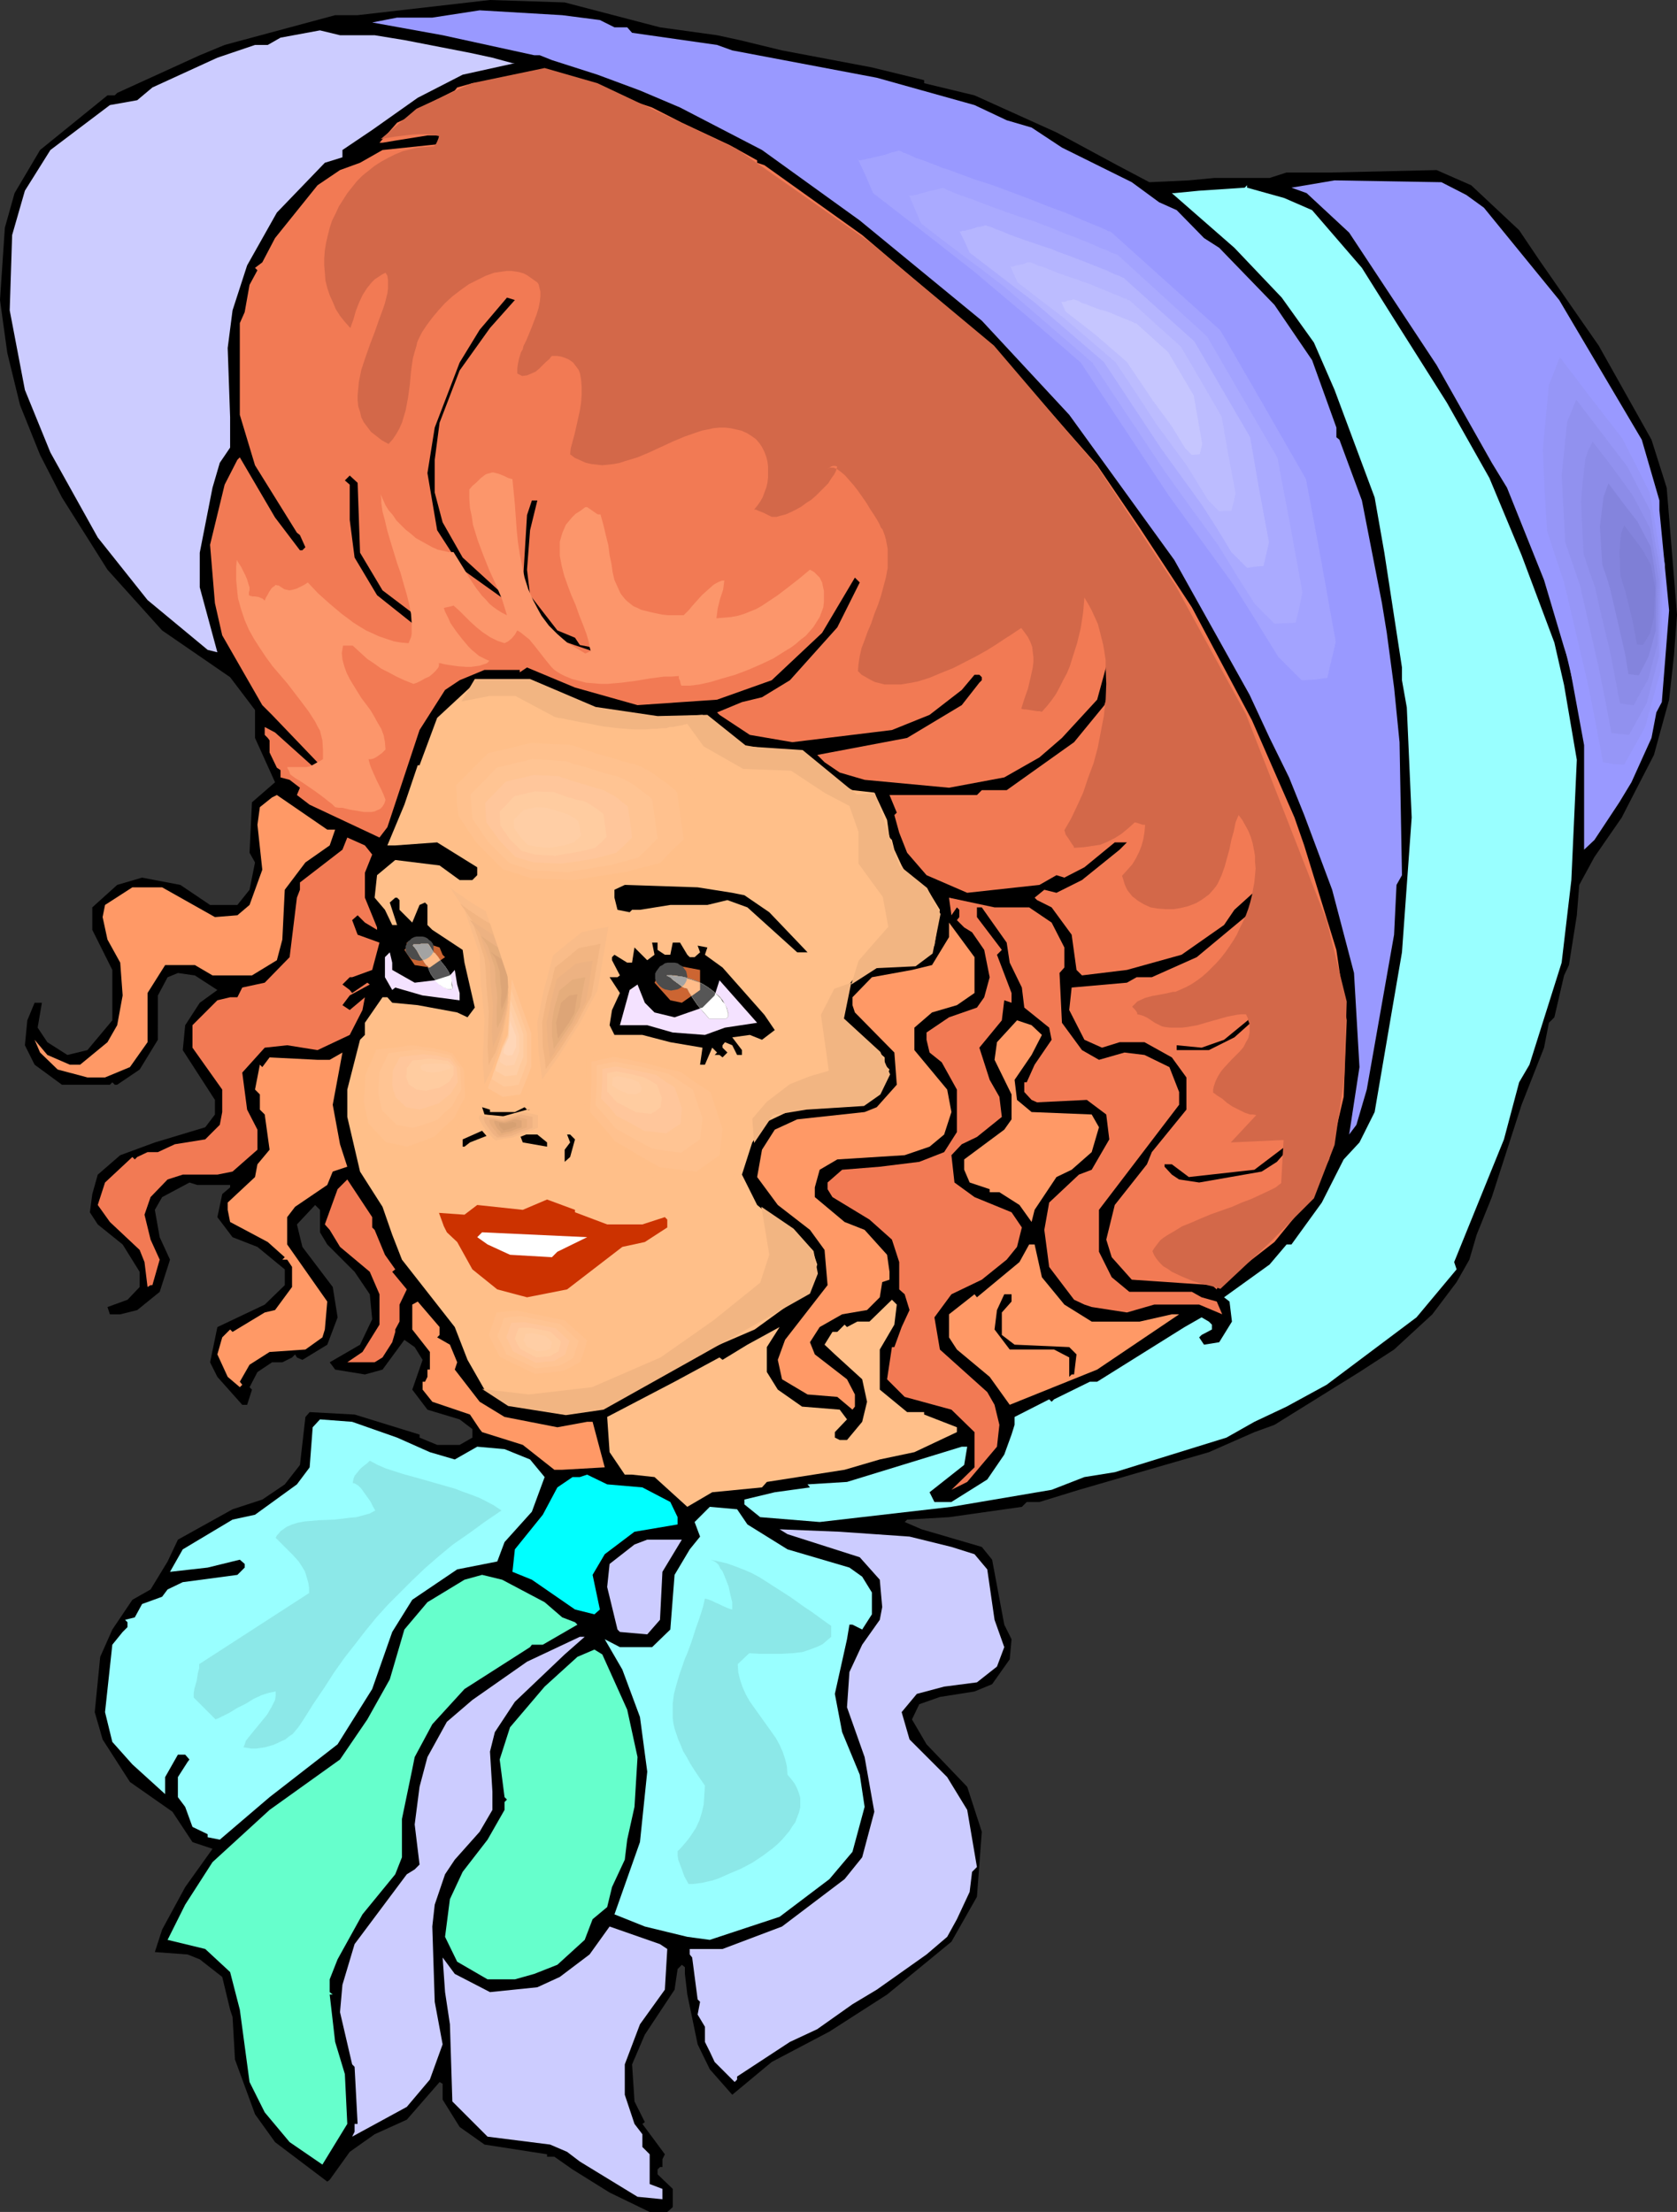<?xml version="1.0" encoding="UTF-8" standalone="no"?>
<svg
   version="1.0"
   width="118.072mm"
   height="155.711mm"
   id="svg125"
   sodipodi:docname="Female 199.wmf"
   xmlns:inkscape="http://www.inkscape.org/namespaces/inkscape"
   xmlns:sodipodi="http://sodipodi.sourceforge.net/DTD/sodipodi-0.dtd"
   xmlns="http://www.w3.org/2000/svg"
   xmlns:svg="http://www.w3.org/2000/svg">
  <rect width="100%" height="100%" fill="#333333" stroke="none"/>
  <sodipodi:namedview
     id="namedview125"
     pagecolor="#ffffff"
     bordercolor="#000000"
     borderopacity="0.25"
     inkscape:showpageshadow="2"
     inkscape:pageopacity="0.0"
     inkscape:pagecheckerboard="0"
     inkscape:deskcolor="#d1d1d1"
     inkscape:document-units="mm" />
  <defs
     id="defs1">
    <pattern
       id="WMFhbasepattern"
       patternUnits="userSpaceOnUse"
       width="6"
       height="6"
       x="0"
       y="0" />
  </defs>
  <path
     style="fill:#000000;fill-opacity:1;fill-rule:evenodd;stroke:none"
     d="m 175.627,7.272 15.188,2.101 5.978,1.293 11.31,2.747 23.912,4.525 13.895,3.393 v 0.808 l 13.41,3.232 21.812,9.857 16.157,8.726 8.563,4.525 10.502,-0.485 6.786,-0.646 h 14.703 l 4.524,-1.454 h 12.118 l 27.79,-0.646 9.21,4.04 12.764,11.958 5.332,7.918 15.834,22.784 14.057,25.047 4.039,12.766 2.747,33.773 -0.808,10.827 -1.293,11.796 -4.039,14.705 -5.17,10.019 -3.393,6.625 -7.271,10.503 -4.039,7.433 -0.646,8.08 -2.1,13.25 -1.293,2.747 -2.585,11.15 -1.454,1.454 -1.293,6.625 -5.978,15.19 -7.917,24.562 -4.039,10.019 -1.939,6.625 -3.393,5.979 -6.463,8.564 -10.179,9.372 -9.21,5.979 -22.62,14.058 -5.332,1.939 -12.118,5.332 -34.576,10.019 -10.502,3.232 h -3.393 l -1.293,1.293 -19.388,2.747 -11.148,0.646 -0.646,0.646 4.524,1.939 15.995,4.686 2.747,3.393 3.231,17.29 1.939,3.878 -0.485,5.333 -4.686,6.625 -4.686,1.939 -9.21,1.454 -5.493,1.939 -1.939,4.04 3.878,6.625 10.825,11.311 3.878,11.958 -1.293,17.29 -6.786,11.958 -17.126,14.058 -15.349,9.857 -15.349,8.08 -10.502,8.726 -5.978,-6.787 -3.231,-6.625 -2.747,-13.25 -0.646,-5.494 v -1.778 l -0.808,-0.646 -1.131,1.131 -0.808,5.494 -7.917,11.958 -3.393,7.918 0.646,9.857 2.747,5.494 -0.646,0.485 5.978,8.08 -0.646,1.293 v 2.101 h -0.646 l -0.646,0.646 v 1.293 l 4.039,3.878 v 4.848 l -1.454,1.293 h -4.686 l -10.664,-5.171 -9.856,-6.14 -4.847,-3.393 h -1.939 v -0.646 l -16.642,-2.585 -6.624,-4.686 -4.524,-7.272 v -4.201 l -0.808,-0.485 -8.725,10.019 -8.563,3.878 -6.624,4.686 -5.332,7.433 -0.646,0.485 -13.895,-10.503 -5.332,-7.433 -5.332,-14.543 -0.646,-11.311 -0.646,-1.939 -2.1,-8.726 -5.978,-4.686 -3.231,-1.293 -8.725,-0.646 1.939,-5.979 6.14,-11.311 7.271,-10.18 -5.332,-1.778 -5.332,-8.08 -11.31,-7.918 -7.271,-11.311 -2.1,-7.272 1.454,-14.705 3.231,-7.272 5.332,-7.918 4.847,-2.747 4.524,-7.433 2.747,-5.817 14.541,-8.08 7.917,-2.585 5.978,-4.04 4.039,-5.171 1.454,-12.766 1.131,-1.293 11.956,0.646 17.288,5.333 v 0.808 l 4.686,1.939 h 5.978 l 3.393,-1.939 v -2.262 l -3.393,-2.585 -8.563,-2.585 -4.039,-5.333 2.747,-7.918 -2.1,-3.393 -2.747,-1.939 -5.817,7.918 -4.686,1.293 -7.917,-1.293 -1.454,-1.939 8.079,-4.686 3.231,-6.787 -0.646,-6.625 -4.039,-5.979 -7.271,-7.272 -1.939,-3.232 v -5.979 l -1.293,-1.293 -4.847,5.171 1.454,5.979 8.079,10.665 1.293,8.08 -2.747,7.272 -6.624,4.04 -1.454,-0.646 -0.485,-0.808 -0.808,0.808 -2.585,1.293 h -2.747 l -3.878,2.585 -2.1,4.04 0.646,0.646 -1.293,4.04 h -1.293 l -6.624,-7.433 -1.939,-3.878 1.939,-9.372 12.602,-5.979 5.332,-5.171 v -4.201 l -7.271,-5.979 -6.624,-2.585 -4.039,-5.333 1.293,-6.14 2.1,-1.778 v -0.646 h -8.725 l -2.1,-0.646 -7.271,3.878 -1.939,3.393 1.293,7.272 2.747,5.979 -2.747,8.564 -5.978,4.848 -4.524,1.131 h -2.747 l -0.646,-1.939 5.332,-1.939 3.231,-3.393 v -4.04 l -4.524,-7.272 -6.624,-5.333 -2.1,-3.232 0.646,-4.848 1.454,-5.171 5.978,-5.171 9.21,-3.393 13.41,-4.04 2.585,-3.393 v -3.878 l -8.563,-13.25 0.646,-6.625 3.878,-5.979 4.686,-3.393 -5.978,-3.878 -4.524,-0.646 -2.747,1.131 -2.585,4.848 V 276.644 l -4.847,7.918 -5.978,4.04 h -0.646 l -0.646,-0.646 -0.646,0.646 H 16.48 l -7.271,-5.333 -2.585,-5.171 0.646,-6.625 1.939,-4.686 h 1.939 l -1.131,6.625 2.585,3.878 5.332,3.393 5.332,-1.293 6.624,-7.918 V 258.061 L 24.559,247.396 v -5.979 l 6.624,-5.979 6.624,-1.939 10.179,1.939 7.917,5.333 h 7.271 l 3.231,-4.04 1.454,-7.272 -1.454,-2.585 0.646,-13.412 6.14,-5.333 -5.332,-11.796 v -7.433 L 61.235,180.174 43.139,167.732 28.598,151.572 16.48,132.343 10.664,121.032 5.332,107.781 1.939,93.884 0,79.826 1.293,60.597 3.878,51.386 10.664,39.913 28.598,25.37 h 1.939 l 0.646,-0.646 21.974,-10.019 6.624,-2.747 29.406,-7.918 h 5.978 L 130.387,0 150.26,0.646 Z"
     id="path1" />
  <path
     style="fill:#9999ff;fill-opacity:1;fill-rule:evenodd;stroke:none"
     d="m 159.632,5.333 3.878,1.939 h 3.393 l 1.293,1.454 22.62,3.232 4.039,1.454 38.454,7.272 26.013,7.272 8.563,4.04 6.624,1.939 8.079,5.333 18.581,9.211 7.271,5.333 4.686,2.101 7.271,7.433 4.039,2.585 14.703,15.19 10.017,14.705 6.463,17.937 v 2.585 l 0.808,0.646 5.978,16.159 5.332,27.309 1.293,7.918 1.939,14.543 1.454,14.543 0.646,35.388 -1.454,2.585 -0.646,13.25 -7.271,41.206 -2.747,9.372 -1.939,2.585 2.747,-17.937 -1.454,-25.047 -5.817,-22.138 -7.432,-19.876 -4.039,-10.019 -5.17,-10.503 -5.332,-11.473 -20.035,-35.873 -27.952,-38.62 -23.266,-25.047 -32.476,-26.663 -26.013,-18.745 -21.812,-11.311 -10.664,-4.525 -11.31,-4.201 -12.118,-3.878 -3.231,-1.293 h -1.454 L 117.785,9.372 99.043,5.979 105.667,4.686 h 9.371 l 12.602,-1.939 21.974,1.293 z"
     id="path2" />
  <path
     style="fill:#ccccff;fill-opacity:1;fill-rule:evenodd;stroke:none"
     d="m 99.689,9.372 7.917,1.293 17.45,3.393 5.978,1.293 5.332,1.454 h 0.646 l -13.895,3.07 -11.956,6.14 -12.118,8.564 -7.917,5.333 V 41.852 L 86.44,43.306 73.676,56.557 65.759,70.615 61.881,82.573 60.589,92.592 61.235,111.013 v 8.08 l -2.747,4.04 -1.939,6.625 -3.393,17.29 v 9.211 L 57.842,173.549 55.257,172.903 39.262,159.652 26.013,143.008 13.41,120.385 6.624,103.742 2.585,82.573 3.231,62.536 6.624,50.74 13.41,39.913 29.244,27.955 l 7.271,-1.293 4.039,-3.393 17.288,-7.918 10.017,-3.393 h 3.393 l 3.393,-1.939 10.502,-1.939 5.332,1.293 z"
     id="path3" />
  <path
     style="fill:#f27a54;fill-opacity:1;fill-rule:evenodd;stroke:none"
     d="m 154.3,21.33 v 0.808 l 19.227,6.464 7.917,4.04 12.764,5.979 7.271,4.04 v 0.646 l 1.939,0.646 26.013,18.583 34.576,29.41 27.952,31.833 11.31,16.644 13.895,21.168 15.995,30.056 11.31,25.855 2.585,7.433 8.563,27.794 2.747,18.745 -0.808,20.36 -3.878,16.644 -5.332,10.665 -9.21,11.311 -9.371,7.272 -5.332,3.393 -0.646,1.939 -1.293,-1.131 -21.327,-1.454 -5.332,-5.979 -1.454,-4.686 2.262,-9.211 8.563,-10.827 1.293,-3.232 9.21,-11.311 v -8.564 l -3.878,-5.332 -7.271,-4.04 h -6.624 l -4.686,1.454 -4.686,-2.101 -4.039,-7.918 0.646,-5.979 14.703,-1.293 2.585,-1.454 h 4.039 l 11.956,-5.333 13.41,-11.15 3.878,-6.787 -0.646,-0.646 -6.624,5.979 -2.747,4.04 -11.31,7.918 -14.541,4.04 -11.956,1.454 -1.454,-1.454 -1.293,-9.372 -5.332,-7.272 -3.878,-1.939 -0.646,-0.646 2.585,-2.101 3.231,0.808 6.786,-3.393 10.017,-8.08 1.939,-1.939 h -3.231 l -8.079,6.625 -5.332,2.747 -2.1,-0.646 -4.524,2.585 -19.227,2.101 -10.825,-4.686 -5.17,-5.979 -2.1,-5.333 -1.293,-4.686 0.646,-0.646 -1.939,-4.686 h 23.266 l 1.293,-1.293 h 6.624 l 17.934,-12.766 8.079,-9.857 3.393,-10.665 0.646,-7.918 v -2.101 l -0.646,-0.646 h -2.1 v 8.08 l -3.231,11.796 -9.371,10.18 -5.978,5.171 -9.371,5.332 -14.703,2.747 -22.458,-2.101 -6.624,-1.939 -4.039,-2.747 -1.939,-1.939 23.912,-4.525 14.541,-8.726 4.686,-5.979 0.646,-0.646 v -0.808 l -0.646,-0.646 h -1.293 l -3.393,4.04 -8.563,6.625 -10.017,4.04 -26.498,3.232 -11.31,-1.939 -8.079,-5.332 -0.646,-0.646 6.624,-2.747 5.332,-1.293 7.432,-4.525 12.602,-14.058 5.978,-11.958 -1.293,-1.293 -8.725,14.705 -13.41,12.604 -14.541,5.171 -21.166,1.454 -16.642,-4.686 -12.764,-5.333 -1.939,1.293 V 178.235 h -9.371 l -6.624,2.747 -3.878,2.585 -6.786,10.665 -8.563,25.855 -2.1,2.747 -18.581,-8.726 -3.393,-2.585 0.808,-1.939 -2.747,-2.101 -2.424,-0.646 v -1.939 l -0.969,-0.646 -1.939,-4.04 v -3.232 l -0.485,-0.646 -0.808,-0.808 v -2.101 l 2.747,1.454 12.602,11.311 h 0.646 l 0.646,-0.646 -14.703,-15.351 -2.585,-2.585 -10.664,-18.583 -1.939,-8.564 -1.293,-15.513 3.878,-15.998 3.393,-6.625 0.646,-0.646 9.371,15.998 6.624,8.726 h 0.646 l 0.808,-0.808 -1.454,-3.232 -0.808,-0.646 -11.148,-17.937 -4.039,-13.412 V 85.966 l 1.293,-2.909 1.293,-7.272 2.1,-3.878 -0.646,-0.646 1.939,-1.454 3.393,-6.464 11.31,-14.058 5.978,-4.04 5.332,-1.939 5.978,-3.393 18.581,-1.939 0.646,-0.646 v -1.293 h -7.271 l -8.079,1.293 -3.878,0.646 h -0.808 l 4.686,-5.333 5.493,-2.585 -0.808,-0.646 10.664,-5.333 0.646,-0.808 4.039,-1.131 16.48,-2.262 0.808,-1.131 1.939,0.485 z"
     id="path4" />
  <path
     style="fill:#9999ff;fill-opacity:1;fill-rule:evenodd;stroke:none"
     d="m 390.192,51.871 4.686,3.393 20.035,24.562 21.974,37.166 4.686,16.159 v 2.585 l 2.585,26.663 -1.939,24.4 -1.454,2.747 -1.293,6.787 -5.332,11.796 -3.231,5.333 -6.624,10.019 -2.747,2.585 V 198.272 l -4.039,-21.976 -1.293,-4.04 -5.332,-17.937 -9.856,-24.562 -4.039,-6.625 -14.703,-26.016 -23.266,-35.227 -11.31,-10.503 -4.039,-1.454 11.471,-1.939 28.436,0.485 z"
     id="path5" />
  <path
     style="fill:#99ffff;fill-opacity:1;fill-rule:evenodd;stroke:none"
     d="m 341.721,52.679 7.432,3.232 13.249,15.351 7.917,12.604 14.703,23.269 11.31,20.037 8.563,20.522 8.725,23.269 2.585,11.311 3.393,19.876 -1.454,31.995 -2.585,21.976 -8.563,27.147 -2.747,4.686 -4.039,15.19 -13.249,32.641 0.646,1.939 -10.664,12.766 -23.912,17.937 -10.664,5.817 -8.563,4.04 -7.432,4.201 -29.729,9.211 -8.079,1.293 -8.725,3.393 -26.659,4.525 -35.061,4.04 -15.834,-1.293 -4.201,-3.393 v -1.293 l 8.079,-1.939 9.371,-1.293 -0.646,-0.808 10.502,-0.646 30.537,-9.372 h 1.454 l -0.808,4.848 -9.21,7.272 1.293,2.585 h 4.524 l 9.533,-5.979 4.524,-6.625 1.939,-5.333 0.808,-2.585 v -2.101 l 9.21,-4.686 0.646,0.646 0.646,-0.646 9.533,-4.686 h 1.939 l 23.266,-14.543 4.524,-2.585 1.939,1.131 0.808,0.808 v 1.293 l -2.747,1.454 -0.646,0.646 1.293,1.939 4.039,-0.646 3.393,-5.494 -0.646,-5.332 -1.454,-1.131 12.118,-8.726 4.524,-5.333 h 1.293 l 8.079,-11.15 5.817,-11.473 4.201,-4.525 4.039,-8.08 4.524,-26.501 2.747,-15.998 2.585,-35.873 -1.293,-29.248 -1.293,-7.272 v -3.393 L 368.38,147.048 365.795,132.343 355.132,103.742 349.638,91.137 341.075,79.18 328.473,65.929 311.831,51.386 h 0.646 l 6.624,-0.646 12.118,-0.808 0.646,-0.646 v 0.646 z"
     id="path6" />
  <path
     style="fill:#000000;fill-opacity:1;fill-rule:evenodd;stroke:none"
     d="m 130.387,87.259 -8.079,11.311 -5.332,13.897 -1.293,9.857 v 8.726 l 2.1,7.918 5.332,9.372 13.249,12.119 h 1.293 l 0.646,0.485 v 1.454 l -15.188,-10.827 -6.786,-10.503 -2.585,-15.19 1.939,-12.119 6.624,-17.29 5.332,-8.726 7.271,-8.564 2.1,0.646 z"
     id="path7" />
  <path
     style="fill:#000000;fill-opacity:1;fill-rule:evenodd;stroke:none"
     d="m 95.811,147.048 5.978,10.019 16.642,12.604 h 1.293 l 0.646,0.646 -6.624,-1.293 -13.41,-10.665 -5.978,-10.019 -1.293,-10.019 v -9.372 l -1.293,-1.131 1.293,-1.293 2.1,1.939 z"
     id="path8" />
  <path
     style="fill:#000000;fill-opacity:1;fill-rule:evenodd;stroke:none"
     d="m 141.051,141.069 -0.808,10.503 0.808,6.787 7.271,9.372 4.686,1.939 1.293,1.939 10.017,1.939 -1.454,1.454 -11.956,-4.04 -6.463,-4.686 -5.332,-10.665 1.131,-18.583 1.293,-3.878 h 1.454 z"
     id="path9" />
  <path
     style="fill:#ffbf89;fill-opacity:1;fill-rule:evenodd;stroke:none"
     d="m 158.177,188.254 15.995,2.747 12.764,-0.808 11.148,8.08 15.349,2.585 8.079,6.625 5.332,2.747 5.817,0.646 3.393,7.272 0.646,4.686 0.646,0.646 0.646,2.585 1.939,4.201 1.454,2.585 5.978,4.686 2.747,4.525 -1.454,9.534 -4.686,3.878 -9.856,1.293 -7.271,4.04 -2.747,3.393 v 7.272 l 6.624,5.817 4.686,4.04 v 1.939 l 1.293,1.293 -2.585,5.979 -4.686,2.747 -18.581,1.939 -6.786,3.232 -3.878,5.494 -2.747,8.564 4.039,8.08 14.703,11.958 1.293,3.878 -1.939,6.625 -14.703,10.665 -13.895,5.979 -13.41,7.272 -11.956,6.787 -11.31,2.585 -15.349,-2.585 -5.978,-4.04 -4.524,-7.918 -3.393,-8.726 -14.057,-17.937 -2.585,-6.625 -2.585,-7.433 -5.978,-9.372 -3.393,-14.543 v -7.272 l 3.393,-13.25 1.293,-1.293 v -3.232 l 4.686,-6.787 h 1.293 l 1.293,1.454 6.786,0.646 10.502,1.939 2.747,1.293 1.939,-2.585 -2.747,-11.958 -0.485,-3.393 -8.079,-5.333 -1.293,-1.293 v -5.332 l -0.646,-0.646 -1.454,0.646 -1.939,4.686 -3.393,-3.393 v -2.585 l -0.646,-0.646 h -0.485 l -1.454,1.293 1.939,5.979 h -1.293 l -1.939,-4.04 -2.747,-3.232 0.646,-5.979 4.847,-4.04 11.795,1.454 5.332,3.878 h 3.393 l 1.293,-1.293 v -2.101 l -10.664,-6.625 -11.148,0.808 h -2.1 l 4.524,-10.827 3.555,-10.503 h 0.485 l 4.686,-12.604 8.725,-8.08 7.271,-1.939 7.917,0.646 z"
     id="path10" />
  <path
     style="fill:#ff9966;fill-opacity:1;fill-rule:evenodd;stroke:none"
     d="m 89.187,220.733 -1.454,4.201 -6.463,4.525 -5.493,7.272 -0.646,13.25 -1.454,5.494 -6.624,4.04 H 56.55 l -4.686,-2.747 h -7.917 l -4.686,7.433 v 13.089 l -4.686,6.625 -6.624,2.747 h -4.686 l -7.917,-2.101 -4.686,-4.525 -1.454,-3.393 3.393,4.04 5.978,2.585 h 2.747 l 7.271,-5.979 2.585,-4.525 1.454,-7.918 -0.646,-8.726 -3.393,-6.14 -1.293,-5.979 0.646,-3.232 7.271,-4.686 h 7.917 l 14.057,7.918 5.978,-0.485 3.231,-2.747 3.393,-9.372 -1.293,-11.958 0.646,-4.686 3.231,-2.585 1.293,-0.646 13.41,9.211 z"
     id="path11" />
  <path
     style="fill:#f27a54;fill-opacity:1;fill-rule:evenodd;stroke:none"
     d="m 99.043,227.359 -1.939,4.848 v 6.625 l 3.231,7.918 v 0.646 l -3.231,-1.939 -1.939,-1.939 -1.454,1.293 1.454,3.878 5.817,2.101 -1.939,7.272 -5.332,1.939 h -0.646 l -1.939,1.939 1.939,1.454 0.646,0.808 4.039,-2.747 0.646,0.485 -5.332,2.909 -1.939,2.585 1.939,1.293 4.039,-3.393 -0.646,3.393 -3.393,6.625 -8.563,4.04 -8.079,-1.293 -5.978,0.646 -5.978,6.625 1.293,9.857 2.747,5.333 v 5.333 l -6.624,5.817 -4.039,0.808 h -9.21 l -4.039,1.293 -4.524,4.686 -1.616,4.686 1.616,6.625 2.424,5.333 -1.939,6.787 h -0.485 l -0.808,0.485 -0.808,-6.625 -1.293,-3.232 -7.917,-7.433 -3.231,-4.525 1.939,-5.979 7.271,-6.787 0.646,0.646 0.646,-0.646 2.747,-1.293 h 2.747 l 4.524,-2.101 8.079,-1.293 3.878,-3.878 0.646,-3.393 v -5.979 l -7.917,-11.15 v -5.979 l 6.624,-6.625 3.393,-0.808 h 1.939 l 1.293,-2.585 5.978,-1.293 6.624,-6.787 1.939,-15.836 0.808,-2.101 v -1.939 l 11.31,-8.726 1.293,-3.232 4.686,2.101 z"
     id="path12" />
  <path
     style="fill:#000000;fill-opacity:1;fill-rule:evenodd;stroke:none"
     d="m 194.854,237.539 3.231,0.646 6.624,4.525 10.179,10.665 h -2.747 l -13.249,-11.958 -5.332,-1.939 -5.332,1.293 h -9.856 l -8.079,1.293 h -2.1 l -0.646,0.646 -3.231,-0.646 -0.808,-3.232 v -2.101 l 2.747,-1.293 19.388,0.646 z"
     id="path13" />
  <path
     style="fill:#f27a54;fill-opacity:1;fill-rule:evenodd;stroke:none"
     d="m 273.862,241.417 5.978,4.04 3.393,6.625 v 5.332 l -1.293,1.454 0.646,13.25 5.332,7.272 4.524,2.585 6.786,-1.939 5.332,0.646 6.624,3.232 2.585,6.625 v 3.393 l -21.327,27.955 v 11.15 l 3.393,6.787 4.686,3.878 h 16.642 l 2.585,1.454 4.039,1.131 1.454,3.393 -6.14,-2.585 h -11.956 l -7.271,2.101 -9.371,-1.454 -1.939,-0.646 -2.747,-1.293 -6.624,-8.726 -1.293,-9.857 1.293,-7.272 7.917,-7.433 3.393,-1.293 4.686,-8.08 -0.808,-6.625 -5.17,-3.878 -13.249,0.646 -1.454,-0.646 -1.939,-2.101 v -2.585 h 0.646 l 2.1,-4.686 4.524,-6.625 -0.646,-3.232 -6.624,-5.332 -0.646,-5.333 -3.231,-6.625 -0.808,-5.332 -6.624,-9.372 h -1.293 v 2.585 l 6.624,8.726 -1.293,1.293 3.878,10.18 v 2.585 l -1.939,-0.646 -0.646,5.333 -5.978,7.272 2.747,8.564 2.585,4.525 0.646,5.333 -6.624,5.332 -4.039,1.939 -2.747,2.909 0.808,7.272 5.332,3.878 9.856,4.04 2.747,4.04 -1.293,5.171 -2.747,3.393 -6.624,5.333 -8.079,3.878 -4.524,6.14 1.454,8.564 12.602,11.311 1.939,3.393 1.293,5.332 -0.646,5.817 -7.917,9.372 -4.201,2.101 6.14,-5.979 v -9.372 l -6.14,-5.979 -12.441,-3.393 -4.686,-4.686 1.293,-8.564 h 0.646 l 1.939,-5.333 2.1,-4.525 -1.293,-4.201 -1.454,-1.293 v -7.272 l -1.939,-5.979 -5.978,-5.332 -9.856,-5.979 -1.293,-2.101 v -1.778 l 3.878,-3.393 10.017,-0.808 10.502,-1.293 6.624,-2.585 3.393,-5.333 v -11.311 l -4.039,-7.272 -3.231,-2.585 -0.808,-3.393 v -1.939 l 5.978,-4.04 7.432,-2.585 1.939,-2.747 1.454,-5.333 -1.454,-7.272 -3.231,-4.686 -2.1,-1.293 -1.939,-1.939 0.646,-0.808 v -1.939 l -0.646,-0.646 -1.454,2.101 -0.646,-4.686 12.118,2.585 z"
     id="path14" />
  <path
     style="fill:#ff9966;fill-opacity:1;fill-rule:evenodd;stroke:none"
     d="m 259.32,264.201 -4.686,3.232 -6.624,1.939 -4.686,4.04 v 5.979 l 8.725,10.503 1.131,5.979 -1.939,5.979 -3.878,3.232 -6.624,2.262 -17.934,1.131 -4.686,2.747 -1.293,4.686 v 2.585 l 7.917,6.625 5.332,2.101 5.978,6.625 0.646,4.525 v 2.101 l -1.939,0.646 -0.646,4.04 -3.393,3.393 -6.624,1.131 -5.978,3.393 -2.585,4.04 1.293,3.232 8.563,6.625 2.1,4.04 v 3.232 l -0.646,0.808 -4.039,-3.393 -7.917,-0.646 -6.786,-4.04 -1.131,-5.171 1.939,-5.332 11.31,-14.543 -0.808,-9.372 -3.878,-5.333 -8.563,-6.625 -5.493,-7.433 1.293,-7.272 3.393,-5.333 5.978,-2.747 17.934,-1.939 3.231,-1.293 5.332,-5.979 -0.646,-8.564 -10.502,-10.665 -0.646,-1.939 v -2.101 l 5.17,-5.333 10.664,-1.939 5.332,-1.293 4.524,-7.433 v -3.878 l 6.786,9.211 z"
     id="path15" />
  <path
     style="fill:#cc6532;fill-opacity:1;fill-rule:evenodd;stroke:none"
     d="m 117.785,254.021 0.646,0.646 -4.039,2.747 -4.039,-0.646 -2.747,-4.04 0.646,-0.646 v -1.293 l 2.1,-0.808 6.624,2.101 z"
     id="path16" />
  <path
     style="fill:#000000;fill-opacity:1;fill-rule:evenodd;stroke:none"
     d="m 174.981,252.729 1.939,1.293 h 1.454 l 0.646,-3.232 h 1.939 l 1.939,3.232 0.646,0.646 h 1.293 l 1.454,-1.293 -0.646,-1.778 2.585,0.485 -0.646,1.939 4.686,3.393 11.148,12.604 2.747,4.04 -3.393,2.585 -3.231,-1.293 -4.686,0.646 2.585,3.393 v 1.293 h -1.293 l -1.293,-2.585 -1.939,-0.808 -0.646,0.808 v 0.646 l 1.293,1.293 -1.293,1.293 -0.808,-0.646 h -1.293 l 0.646,-0.646 -1.293,-1.293 -1.939,4.525 h -1.293 l 0.646,-4.525 -8.563,-1.454 -7.432,-1.939 h -7.432 l -1.293,-2.585 0.646,-4.04 2.1,-4.525 -2.747,-4.201 h 2.1 l 0.646,-0.485 -2.1,-4.04 v -0.808 l 0.646,-0.646 3.393,2.101 h 1.293 l 0.646,-4.04 3.393,3.393 1.939,-1.454 -0.646,-3.232 h 1.454 z"
     id="path17" />
  <path
     style="fill:#f4e2ff;fill-opacity:1;fill-rule:evenodd;stroke:none"
     d="m 104.374,258.061 5.978,3.393 5.332,-0.646 4.039,-1.293 1.293,-1.454 0.646,3.878 0.646,2.262 v 1.939 l -9.856,-1.293 -7.271,-2.101 -0.808,0.646 -1.939,-3.393 v -5.333 l 1.293,-1.293 0.646,2.747 z"
     id="path18" />
  <path
     style="fill:#000000;fill-opacity:1;fill-rule:evenodd;stroke:none"
     d="m 334.451,270.665 -5.978,5.333 -6.786,3.393 h -8.563 v -1.293 l 6.624,0.646 5.978,-2.101 8.079,-6.625 7.271,-11.15 1.293,-4.201 v 2.101 z"
     id="path19" />
  <path
     style="fill:#cc6532;fill-opacity:1;fill-rule:evenodd;stroke:none"
     d="m 186.291,263.394 -4.847,3.393 -3.07,-0.646 -4.201,-4.686 2.1,-4.04 3.231,-0.646 6.786,1.293 z"
     id="path20" />
  <path
     style="fill:#f4e2ff;fill-opacity:1;fill-rule:evenodd;stroke:none"
     d="m 192.915,273.412 -5.332,1.939 -8.563,-0.646 -6.786,-1.939 h -7.271 l 2.585,-9.372 2.1,-1.454 1.939,4.848 2.585,2.585 5.332,1.293 7.432,-2.585 3.231,-3.232 1.293,-4.04 10.017,11.311 z"
     id="path21" />
  <path
     style="fill:#ff9966;fill-opacity:1;fill-rule:evenodd;stroke:none"
     d="m 274.508,272.766 2.747,2.585 -2.747,5.332 -4.524,6.625 0.646,5.333 3.878,3.232 15.995,0.646 1.939,3.393 -1.939,6.625 -5.332,4.686 -4.039,1.939 -5.817,8.726 -0.808,3.232 -3.231,-4.525 -5.332,-3.393 h -2.585 v -0.808 l -5.332,-1.778 -1.454,-3.393 v -2.747 l 10.664,-7.918 1.939,-2.747 v -6.625 l -4.524,-9.211 0.646,-4.686 5.332,-5.817 1.939,0.646 z"
     id="path22" />
  <path
     style="fill:#ff9966;fill-opacity:1;fill-rule:evenodd;stroke:none"
     d="m 90.479,304.438 1.939,5.979 -3.878,1.293 -1.454,3.555 -8.563,5.817 -2.1,2.747 v 7.272 l 10.664,15.19 -0.646,7.433 -0.646,2.101 -4.524,3.232 -9.533,0.646 -5.332,3.393 -2.585,4.525 0.646,0.808 -0.646,0.646 -3.231,-2.747 -2.747,-5.979 1.293,-4.525 2.1,-2.101 0.646,0.646 8.563,-5.171 2.747,-0.646 4.524,-6.14 v -5.333 l -1.293,-1.939 h -1.293 l 0.646,-0.646 -4.524,-4.04 -10.017,-5.333 -0.646,-3.232 v -1.939 l 7.271,-6.787 0.646,-3.393 3.231,-3.878 -1.293,-9.372 -1.293,-1.293 v -4.04 l -1.293,-1.293 1.293,-6.625 0.646,0.646 1.939,-2.585 12.764,0.646 h 3.231 l 3.393,-1.939 -2.585,13.897 z"
     id="path23" />
  <path
     style="fill:#000000;fill-opacity:1;fill-rule:evenodd;stroke:none"
     d="m 335.743,311.709 -16.642,2.909 -5.332,-0.808 -1.939,-1.293 -1.939,-2.101 v -0.646 h 1.939 l 4.524,3.393 17.45,-1.939 10.664,-8.08 8.563,-9.211 -13.249,15.19 z"
     id="path24" />
  <path
     style="fill:#000000;fill-opacity:1;fill-rule:evenodd;stroke:none"
     d="m 130.387,295.873 h 6.624 l 2.585,-1.293 0.646,0.646 h 0.808 l -5.332,1.939 -6.786,-0.646 -0.646,-1.939 2.1,0.646 z"
     id="path25" />
  <path
     style="fill:#000000;fill-opacity:1;fill-rule:evenodd;stroke:none"
     d="m 125.055,303.953 -1.454,1.131 h -0.485 v -1.939 l 5.817,-2.585 1.454,1.293 z"
     id="path26" />
  <path
     style="fill:#000000;fill-opacity:1;fill-rule:evenodd;stroke:none"
     d="m 145.575,303.953 v 1.131 l -6.463,-1.131 -0.808,-2.101 h 4.686 z"
     id="path27" />
  <path
     style="fill:#000000;fill-opacity:1;fill-rule:evenodd;stroke:none"
     d="m 153.007,303.145 -1.293,4.686 -1.454,1.293 v -3.232 l 1.454,-1.939 -0.808,-2.101 h 0.808 z"
     id="path28" />
  <path
     style="fill:#f27a54;fill-opacity:1;fill-rule:evenodd;stroke:none"
     d="m 99.043,326.576 0.646,0.646 2.747,6.625 2.747,3.878 -0.808,0.646 3.878,4.686 -1.939,4.04 v 4.525 l -1.131,2.101 v 0.646 l -0.808,2.747 -2.585,4.04 -2.1,1.293 h -7.271 l 4.039,-2.747 4.524,-7.272 v -8.08 l -2.585,-5.979 -7.917,-6.625 -2.747,-4.525 -1.293,-1.454 3.393,-9.372 2.585,-2.585 6.624,10.019 z"
     id="path29" />
  <path
     style="fill:#cc3200;fill-opacity:1;fill-rule:evenodd;stroke:none"
     d="m 153.007,322.536 8.563,3.232 h 9.371 l 5.978,-1.939 0.646,0.646 v 2.101 l -5.978,3.878 -5.978,1.293 -14.703,11.311 -10.664,2.101 -7.917,-2.101 -6.624,-5.332 -4.039,-7.272 -2.747,-2.585 -0.808,-1.616 -1.293,-3.555 6.786,0.485 3.393,-2.585 12.118,1.293 6.463,-2.747 7.432,2.747 z"
     id="path30" />
  <path
     style="fill:#ffffff;fill-opacity:1;fill-rule:evenodd;stroke:none"
     d="m 148.322,333.039 -1.454,1.454 -11.148,-0.646 -5.978,-2.747 -2.747,-1.939 1.293,-1.293 27.952,1.293 z"
     id="path31" />
  <path
     style="fill:#ff9966;fill-opacity:1;fill-rule:evenodd;stroke:none"
     d="m 277.255,339.826 5.978,7.272 7.271,4.525 h 12.764 l 8.563,-1.939 h 1.939 l -21.812,14.705 -23.266,9.372 -5.332,-7.433 -8.725,-7.272 -2.1,-3.232 v -6.14 l 6.786,-5.333 0.646,0.808 11.31,-9.372 2.585,-4.686 h 1.454 z"
     id="path32" />
  <path
     style="fill:#000000;fill-opacity:1;fill-rule:evenodd;stroke:none"
     d="m 269.176,346.29 -2.585,2.909 v 5.979 l 3.393,2.585 14.541,0.646 1.939,1.939 -0.646,5.333 h -0.646 l -0.646,0.646 v -5.171 l -4.039,-2.101 h -11.795 l -4.039,-5.333 0.646,-5.171 1.939,-4.201 h 1.939 z"
     id="path33" />
  <path
     style="fill:#ffbf89;fill-opacity:1;fill-rule:evenodd;stroke:none"
     d="m 237.993,352.43 -3.878,6.625 v 10.665 l 7.271,5.979 h 4.524 v 0.646 l 8.725,3.393 v 1.293 l -11.31,5.332 -9.21,1.939 -9.371,2.747 -20.681,3.232 -1.293,1.454 -13.249,1.293 -6.624,3.878 -8.725,-7.918 -5.978,-0.646 h -1.939 l -4.039,-5.979 -0.646,-9.372 17.934,-9.372 11.956,-6.464 0.808,0.646 6.624,-4.04 8.563,-4.686 -3.393,5.333 v 6.625 l 2.908,4.686 6.463,4.525 10.017,0.808 1.939,2.585 -3.231,3.393 v 1.454 l 1.293,0.646 h 1.939 l 4.039,-4.848 1.293,-5.333 -1.293,-5.979 -7.271,-6.625 -2.747,-2.585 2.1,-3.393 h 1.293 l 1.939,-1.939 0.646,0.646 2.747,-1.454 h 3.231 l 5.978,-5.817 1.293,1.293 z"
     id="path34" />
  <path
     style="fill:#ff9966;fill-opacity:1;fill-rule:evenodd;stroke:none"
     d="m 116.977,355.177 -0.646,0.646 3.393,1.939 1.939,4.686 -0.646,1.939 6.624,8.564 6.624,4.04 14.057,2.747 7.917,-1.454 h 1.454 l 3.231,12.119 -11.31,0.646 h -2.1 l -8.402,-6.625 -10.825,-3.393 -0.646,-0.808 -2.585,-3.878 -10.017,-3.393 -2.585,-3.232 v -2.101 h 0.646 l 0.646,-1.293 v -1.939 h 0.646 v -4.686 l -4.686,-5.979 v -6.625 l 1.454,-0.808 5.817,6.787 z"
     id="path35" />
  <path
     style="fill:#99ffff;fill-opacity:1;fill-rule:evenodd;stroke:none"
     d="m 105.667,382.486 8.725,3.878 6.624,1.939 5.978,-3.393 7.271,0.646 6.786,2.747 3.878,4.686 -3.393,9.211 -7.271,8.08 -1.939,5.171 -10.664,2.101 -11.956,8.08 -5.332,8.564 -5.332,15.19 -9.21,14.705 -18.096,14.058 -13.249,11.311 -3.231,-0.646 v -0.808 l -4.039,-1.939 -1.939,-5.332 -1.939,-2.585 v -5.333 l 2.585,-4.04 0.485,-0.646 -1.131,-1.293 h -1.939 l -3.393,5.979 v 4.525 l -8.725,-7.918 -5.332,-5.979 -1.939,-7.918 1.939,-17.937 2.747,-3.393 1.293,-1.293 v -1.293 l -0.646,-0.646 2.585,-0.646 1.939,-3.555 5.332,-1.939 1.454,-1.939 4.039,-1.939 14.541,-1.939 1.939,-1.939 v -0.97 l -1.293,-1.131 -8.563,2.101 -10.017,1.131 3.393,-5.979 13.249,-7.918 5.978,-1.293 11.148,-8.08 3.393,-4.525 0.808,-10.665 1.939,-2.101 8.563,0.646 z"
     id="path36" />
  <path
     style="fill:#00ffff;fill-opacity:1;fill-rule:evenodd;stroke:none"
     d="m 170.941,395.737 7.432,3.878 1.939,4.04 v 1.939 l -11.472,1.939 -7.917,5.979 -3.231,5.494 1.939,9.211 -1.454,1.293 -5.17,-1.293 -11.472,-7.918 -5.17,-2.101 0.646,-5.979 7.432,-9.211 3.878,-7.272 4.039,-2.747 h 1.939 l 1.939,-0.646 5.332,2.585 z"
     id="path37" />
  <path
     style="fill:#99ffff;fill-opacity:1;fill-rule:evenodd;stroke:none"
     d="m 198.893,405.594 10.664,6.625 16.48,4.848 3.393,2.424 2.585,4.201 v 5.817 l -2.585,4.04 -2.585,-1.293 h -0.808 l -0.646,3.878 -3.231,14.543 1.939,10.18 4.686,11.311 1.293,8.564 -3.231,11.958 -6.14,7.272 -13.249,10.019 -18.581,6.14 -5.978,-0.808 -5.332,-1.293 -5.978,-1.454 -8.079,-3.232 6.786,-19.229 1.939,-18.745 -1.939,-14.543 -4.686,-12.604 -4.686,-8.08 4.039,2.101 h 8.563 l 4.847,-4.686 1.131,-14.543 4.039,-6.787 2.747,-3.393 -1.454,-3.878 4.039,-4.04 7.271,0.646 z"
     id="path38" />
  <path
     style="fill:#ccccff;fill-opacity:1;fill-rule:evenodd;stroke:none"
     d="m 242.032,408.826 11.148,2.747 6.14,1.939 3.393,4.04 1.939,13.412 2.585,7.272 -1.939,5.171 -5.332,4.201 -8.725,1.131 -7.271,1.939 -4.039,4.848 2.1,7.272 10.017,10.019 5.332,8.726 2.585,15.19 -1.293,1.293 -0.646,5.332 -3.393,7.272 -2.585,4.686 -5.493,4.686 -3.878,2.747 -9.371,6.625 -6.463,3.878 -9.371,6.625 -7.271,3.393 -14.057,9.211 v 0.808 l -0.646,0.646 -5.332,-5.332 -1.293,-2.747 -1.293,-2.585 v -4.04 l -1.939,-3.232 0.646,-3.393 -0.646,-0.646 -1.454,-11.15 -0.646,-0.808 v -1.454 h 8.725 l 15.834,-5.979 16.642,-12.604 4.686,-5.817 3.231,-12.119 -2.585,-14.543 -4.686,-13.25 0.646,-9.372 3.393,-7.272 4.686,-6.625 0.646,-3.393 -0.646,-7.272 -5.332,-5.979 -19.227,-6.14 -2.1,-1.293 15.995,0.646 z"
     id="path39" />
  <path
     style="fill:#ccccff;fill-opacity:1;fill-rule:evenodd;stroke:none"
     d="m 176.273,418.198 -0.646,12.766 -3.393,3.878 -7.271,-0.646 -0.646,-0.646 -2.747,-11.311 0.646,-6.14 6.624,-5.171 3.393,-1.293 h 9.21 z"
     id="path40" />
  <path
     style="fill:#66ffcc;fill-opacity:1;fill-rule:evenodd;stroke:none"
     d="m 144.929,426.277 4.686,4.04 3.393,1.293 0.646,0.646 -9.21,5.333 h -2.908 l -0.485,0.646 -17.45,11.15 -8.563,9.372 -4.686,8.726 -0.646,3.232 -2.747,13.25 v 10.18 l -1.777,4.525 -8.725,10.665 -6.624,11.958 -2.1,5.332 v 3.393 l 0.808,0.646 h -0.808 l 1.454,12.604 2.585,8.564 0.646,13.25 -6.624,10.827 -8.725,-5.979 -6.624,-7.918 -4.039,-8.08 -2.585,-19.229 -2.585,-10.019 -6.624,-6.14 -10.017,-2.424 4.686,-9.372 7.271,-11.311 15.188,-13.897 18.742,-13.412 7.271,-10.665 5.978,-10.665 3.878,-13.25 6.14,-7.272 9.856,-5.979 4.686,-1.293 5.332,1.293 z"
     id="path41" />
  <path
     style="fill:#ccccff;fill-opacity:1;fill-rule:evenodd;stroke:none"
     d="m 150.26,440.174 -13.249,12.604 -5.332,8.08 -1.293,5.171 0.646,10.665 v 4.848 l -3.393,5.817 -6.624,7.433 -2.585,3.878 -2.747,8.08 -0.646,5.817 0.646,20.037 2.1,11.311 -3.393,9.372 -6.14,7.272 -14.541,7.918 0.646,-1.293 v -2.101 h 0.808 l -0.808,-15.19 -0.646,-0.646 -3.231,-13.897 0.646,-7.272 3.231,-10.827 13.895,-18.583 2.1,-1.293 1.293,-1.293 -1.293,-10.665 1.293,-10.019 2.1,-7.918 5.17,-9.372 6.786,-5.817 14.541,-10.18 14.057,-6.625 h 1.293 z"
     id="path42" />
  <path
     style="fill:#66ffcc;fill-opacity:1;fill-rule:evenodd;stroke:none"
     d="m 166.902,454.879 2.747,12.604 -0.808,13.25 -1.939,8.726 -0.646,5.332 -3.393,7.272 -1.293,5.333 -3.878,3.232 -2.1,5.494 -7.271,6.625 -6.14,2.424 -5.17,1.454 h -7.271 l -8.079,-4.686 -3.231,-6.625 1.293,-10.019 3.393,-7.272 6.624,-8.564 4.524,-7.918 v -2.101 l 0.646,-0.646 -0.646,-0.646 -1.293,-10.019 2.747,-8.564 9.21,-10.827 8.725,-7.918 4.524,-1.939 2.1,1.293 z"
     id="path43" />
  <path
     style="fill:#ccccff;fill-opacity:1;fill-rule:evenodd;stroke:none"
     d="m 177.566,518.546 -0.646,10.827 -6.624,9.211 -4.039,10.665 v 8.08 l 2.585,7.756 2.1,2.747 v 3.393 l 1.939,1.939 v 7.918 l 3.393,1.293 v 2.747 l -6.624,-0.646 -15.349,-9.372 -3.393,-2.585 -4.524,-1.939 -16.642,-2.101 -9.371,-9.372 -0.646,-20.522 -1.293,-8.564 -0.646,-9.211 3.231,4.363 9.371,4.848 12.602,-1.293 5.978,-2.747 7.917,-5.979 5.332,-7.433 13.41,4.686 z"
     id="path44" />
  <path
     style="fill:#9999ff;fill-opacity:1;fill-rule:evenodd;stroke:none"
     d="m 214.889,32.803 4.686,10.827 31.345,24.077 33.607,28.925 27.467,41.691 20.196,27.47 14.218,22.784 7.271,7.433 8.079,-0.646 2.747,-11.473 -9.371,-51.063 -26.982,-46.377 -34.253,-30.702 v 0 l -0.323,-0.162 -0.162,-0.162 -0.485,-0.162 -0.646,-0.323 -0.646,-0.162 -0.808,-0.323 -0.808,-0.485 -0.969,-0.323 -0.969,-0.485 -2.262,-0.97 -2.585,-0.97 -2.747,-1.131 -2.908,-1.131 -3.231,-1.293 -6.14,-2.424 -3.07,-1.131 -3.07,-1.131 -2.908,-1.131 -2.747,-0.97 -5.332,-1.778 -5.17,-1.778 -2.424,-0.97 -2.424,-0.808 -2.262,-0.97 -2.1,-0.808 -1.939,-0.808 -1.777,-0.646 -1.616,-0.646 -1.293,-0.485 -1.131,-0.485 -0.808,-0.323 h -0.323 l -0.162,-0.162 v -0.162 h -0.162 l -0.162,0.162 -0.323,0.162 -0.808,0.162 -0.808,0.162 -1.131,0.323 -1.131,0.323 -2.424,0.646 -2.424,0.646 -1.131,0.162 -0.969,0.162 -0.646,0.162 h -0.485 l -0.323,-0.162 v 0 z"
     id="path45" />
  <path
     style="fill:#a3a3ff;fill-opacity:1;fill-rule:evenodd;stroke:none"
     d="m 228.299,42.337 2.1,4.525 1.939,4.525 13.41,10.342 13.249,10.342 14.38,12.119 14.218,12.281 23.428,35.388 17.126,23.592 5.978,9.534 5.978,9.695 6.301,6.302 3.393,-0.162 3.393,-0.485 2.262,-9.534 -3.878,-21.653 -4.039,-21.653 -11.31,-19.714 -11.472,-19.876 -29.083,-26.178 h -0.162 l -0.162,-0.162 h -0.323 l -0.323,-0.162 -0.485,-0.323 -0.485,-0.162 -0.646,-0.323 -0.808,-0.323 -1.616,-0.646 -1.939,-0.808 -2.262,-0.97 -2.262,-0.97 -2.585,-0.97 -2.585,-0.97 -5.332,-2.101 -5.17,-1.939 -2.585,-0.97 -2.262,-0.808 -4.524,-1.454 -4.362,-1.616 -2.1,-0.808 -2.1,-0.646 -1.939,-0.808 -1.777,-0.646 -1.616,-0.646 -1.616,-0.485 -1.293,-0.646 -1.131,-0.485 -0.969,-0.323 -0.485,-0.323 -0.485,-0.162 h -0.162 -0.162 l -0.323,0.162 -0.646,0.162 -0.808,0.162 -0.808,0.323 -0.969,0.323 -2.1,0.485 -2.1,0.485 -0.808,0.162 -0.808,0.162 -0.646,0.162 h -0.485 l -0.162,-0.162 z"
     id="path46" />
  <path
     style="fill:#aaaaff;fill-opacity:1;fill-rule:evenodd;stroke:none"
     d="m 241.871,51.871 3.231,7.595 10.987,8.403 5.655,4.201 5.493,4.201 11.795,10.18 11.633,10.019 9.694,14.543 9.694,14.543 6.948,9.695 7.109,9.695 4.847,7.918 5.009,7.918 5.17,5.171 5.655,-0.323 0.969,-4.04 0.808,-4.04 -3.231,-17.775 -3.393,-17.937 -9.371,-16.159 -9.371,-16.159 -23.912,-21.815 v 0 h -0.162 l -0.323,-0.162 h -0.162 l -0.485,-0.162 -0.485,-0.162 -1.131,-0.646 -1.454,-0.485 -1.454,-0.646 -1.777,-0.808 -2.1,-0.808 -1.939,-0.808 -2.262,-0.808 -4.362,-1.778 -4.201,-1.616 -2.1,-0.646 -1.939,-0.646 -3.716,-1.293 -3.555,-1.293 -3.393,-1.293 -1.616,-0.646 -1.454,-0.485 -1.454,-0.485 -1.293,-0.485 -1.131,-0.485 -0.808,-0.323 -0.808,-0.323 -0.485,-0.323 h -0.323 l -0.162,-0.162 -0.162,0.162 h -0.323 l -0.323,0.162 -0.646,0.162 -0.808,0.162 -0.808,0.162 -1.777,0.485 -1.616,0.485 -0.808,0.162 -0.646,0.162 h -0.485 -0.323 -0.323 z"
     id="path47" />
  <path
     style="fill:#b5b5ff;fill-opacity:1;fill-rule:evenodd;stroke:none"
     d="m 255.281,61.405 1.454,2.909 1.293,2.909 17.288,13.25 18.419,15.836 7.594,11.473 7.594,11.473 5.493,7.595 5.493,7.595 4.039,6.302 3.716,6.14 2.1,2.101 2.1,2.101 2.1,-0.323 2.262,-0.162 1.454,-6.302 -2.585,-13.897 -2.424,-14.058 -7.432,-12.766 -7.432,-12.766 -9.371,-8.403 -9.533,-8.564 h -0.162 l -0.323,-0.162 -0.646,-0.323 -0.969,-0.323 -1.131,-0.485 -1.293,-0.646 -1.293,-0.485 -1.616,-0.646 -3.231,-1.293 -3.393,-1.293 -3.555,-1.293 -1.454,-0.646 -1.616,-0.485 -5.655,-1.939 -2.747,-0.97 -1.293,-0.485 -1.131,-0.485 -1.131,-0.485 -0.969,-0.323 -0.808,-0.323 -0.646,-0.323 -0.646,-0.162 -0.485,-0.162 -0.162,-0.162 h -0.162 v 0 h -0.323 l -0.323,0.162 -0.646,0.162 -1.131,0.162 -1.293,0.485 -1.454,0.323 -0.485,0.162 h -0.646 l -0.323,0.162 h -0.323 z"
     id="path48" />
  <path
     style="fill:#bcbcff;fill-opacity:1;fill-rule:evenodd;stroke:none"
     d="m 268.853,70.777 0.969,2.262 0.969,2.101 6.301,4.848 6.301,4.848 13.41,11.473 5.493,8.241 5.493,8.403 8.079,10.988 5.655,9.211 2.908,2.909 1.616,-0.162 h 1.616 l 0.646,-2.424 0.485,-2.262 -1.939,-10.18 -1.777,-10.18 -5.332,-9.211 -5.493,-9.372 -6.786,-6.14 -6.786,-6.14 -0.162,-0.162 h -0.323 l -0.485,-0.323 -0.646,-0.162 -0.808,-0.323 -0.969,-0.485 -0.969,-0.323 -1.131,-0.485 -2.424,-0.97 -2.585,-1.131 -2.424,-0.808 -1.131,-0.485 -1.131,-0.323 -4.201,-1.454 -1.939,-0.808 -1.616,-0.646 -1.616,-0.485 -0.646,-0.323 -0.485,-0.162 -0.485,-0.162 -0.323,-0.162 h -0.162 v 0 h -0.162 -0.162 -0.323 l -0.323,0.162 -0.808,0.323 -1.939,0.323 -0.808,0.323 h -0.646 z"
     id="path49" />
  <path
     style="fill:#c6c6ff;fill-opacity:1;fill-rule:evenodd;stroke:none"
     d="m 282.425,80.311 1.131,2.585 7.917,6.14 8.402,7.272 6.948,10.342 5.009,6.787 3.555,5.817 1.777,1.778 2.1,-0.162 0.646,-2.747 -2.262,-12.927 -6.786,-11.473 -8.563,-7.756 v 0 h -0.323 l -0.323,-0.162 -0.323,-0.162 -1.131,-0.485 -1.293,-0.485 -3.07,-1.293 -1.616,-0.646 -1.454,-0.323 -2.585,-0.97 -1.131,-0.485 -1.131,-0.323 -0.808,-0.485 -0.808,-0.323 -0.485,-0.162 v 0 h -0.162 -0.162 l -0.323,0.162 -1.131,0.162 -0.646,0.323 h -0.646 -0.162 z"
     id="path50" />
  <path
     style="fill:#9999ff;fill-opacity:1;fill-rule:evenodd;stroke:none"
     d="m 407.481,92.592 3.393,-8.726 19.388,25.531 8.725,16.805 4.039,24.077 -0.646,31.672 -4.686,17.452 -6.786,11.958 -6.786,-0.646 -4.524,-24.885 -7.432,-31.349 -5.493,-16.159 -1.293,-25.531 z"
     id="path51" />
  <path
     style="fill:#9696f7;fill-opacity:1;fill-rule:evenodd;stroke:none"
     d="m 412.166,102.449 1.454,-3.717 1.454,-3.717 8.24,10.827 8.402,10.827 3.716,7.272 3.555,7.11 1.777,10.18 1.616,10.342 -0.162,13.412 -0.323,13.412 -4.039,14.866 -2.747,5.009 -2.908,5.171 -2.908,-0.162 -2.747,-0.485 -1.939,-10.503 -2.1,-10.503 -6.301,-26.824 -2.262,-6.787 -2.262,-6.948 -0.646,-10.827 -0.485,-10.827 0.808,-8.564 z"
     id="path52" />
  <path
     style="fill:#9191ef;fill-opacity:1;fill-rule:evenodd;stroke:none"
     d="m 417.013,112.306 2.424,-5.979 6.786,8.888 6.786,8.888 6.14,11.796 1.293,8.403 0.808,4.201 0.646,4.201 -0.162,11.15 -0.323,10.988 -3.231,12.281 -4.686,8.403 -4.686,-0.485 -1.616,-8.564 -1.777,-8.888 -5.009,-21.976 -3.878,-11.311 -0.969,-17.775 z"
     id="path53" />
  <path
     style="fill:#8c8ce8;fill-opacity:1;fill-rule:evenodd;stroke:none"
     d="m 421.86,122.163 0.808,-2.424 1.131,-2.262 5.332,6.948 5.17,7.11 2.424,4.525 2.424,4.686 2.262,13.25 -0.162,8.726 -0.162,8.564 -2.585,9.695 -1.939,3.232 -1.777,3.393 -1.939,-0.162 -1.777,-0.323 -2.585,-13.574 -2.1,-8.726 -0.969,-4.201 -0.969,-4.363 -0.808,-2.262 -0.808,-2.262 -1.454,-4.363 -0.646,-14.058 0.485,-5.656 z"
     id="path54" />
  <path
     style="fill:#8484dd;fill-opacity:1;fill-rule:evenodd;stroke:none"
     d="m 426.707,132.182 0.646,-1.778 0.646,-1.778 3.878,5.171 3.878,5.009 1.777,3.393 1.777,3.393 0.808,4.848 0.646,4.686 -0.162,12.604 -0.969,3.555 -0.969,3.393 -1.293,2.585 -1.293,2.424 -2.747,-0.323 -0.808,-5.009 -1.131,-5.009 -1.454,-6.302 -1.454,-6.302 -0.969,-3.232 -1.131,-3.232 -0.323,-5.009 -0.323,-5.171 z"
     id="path55" />
  <path
     style="fill:#7f7fd6;fill-opacity:1;fill-rule:evenodd;stroke:none"
     d="m 431.393,141.877 0.808,-2.101 4.847,6.464 2.262,4.04 1.131,6.14 -0.323,7.918 -1.131,4.363 -1.777,2.909 -1.616,-0.162 -1.131,-6.14 -1.939,-7.918 -1.293,-4.04 -0.323,-6.464 z"
     id="path56" />
  <path
     style="fill:#d36849;fill-opacity:1;fill-rule:evenodd;stroke:none"
     d="m 220.22,124.748 0.323,-0.162 0.323,-0.162 h 0.485 0.485 l 0.323,0.162 0.485,0.162 1.131,0.808 1.131,0.97 1.131,1.293 1.131,1.293 1.131,1.454 2.262,3.232 0.969,1.616 0.969,1.454 0.808,1.293 0.646,1.131 0.485,1.131 0.323,0.323 0.162,0.323 0.485,1.293 0.323,1.131 0.485,2.585 v 2.424 2.585 l -0.485,2.585 -0.646,2.424 -0.646,2.424 -0.808,2.424 -0.969,2.424 -0.808,2.424 -0.969,2.262 -0.808,2.262 -0.808,2.101 -0.485,2.101 -0.323,2.101 -0.162,1.939 0.969,0.97 1.131,0.646 1.131,0.646 1.293,0.646 1.293,0.323 1.293,0.323 h 1.454 1.454 1.454 l 2.908,-0.485 1.616,-0.323 3.07,-0.97 3.07,-1.293 3.231,-1.293 5.978,-3.07 2.908,-1.616 2.585,-1.616 2.424,-1.616 1.293,-0.808 0.969,-0.646 0.969,-0.646 0.969,-0.646 0.969,1.293 0.808,1.131 0.646,1.293 0.485,1.293 0.162,1.454 0.162,1.293 v 1.293 l -0.162,1.454 -0.646,2.909 -0.646,2.747 -0.969,2.747 -0.808,2.585 0.646,0.162 h 0.485 l 3.07,0.485 h 0.646 l 0.646,0.162 1.293,-1.454 1.293,-1.616 1.131,-1.616 0.969,-1.778 0.969,-1.939 0.969,-1.778 0.808,-1.939 0.646,-2.101 1.293,-4.04 0.969,-4.04 0.646,-4.201 0.323,-3.878 0.969,1.616 0.969,1.778 0.808,1.778 0.808,1.778 0.485,1.778 0.485,1.939 0.485,1.939 0.323,1.939 0.323,2.101 v 2.101 l 0.162,4.201 -0.162,4.201 -0.485,4.363 -0.808,4.201 -0.808,4.201 -1.131,4.201 -1.454,3.878 -1.293,3.878 -1.616,3.555 -1.616,3.393 -1.777,3.07 0.162,0.485 0.162,0.646 0.808,1.131 0.808,1.293 0.485,0.646 0.162,0.485 2.585,-0.162 2.1,-0.323 2.262,-0.323 1.939,-0.808 1.939,-0.97 1.777,-1.131 1.777,-1.454 1.777,-1.616 0.646,0.162 1.454,0.485 h 0.646 l -0.162,1.939 -0.323,1.939 -0.485,1.778 -0.646,1.616 -0.808,1.616 -0.969,1.616 -1.293,1.454 -1.454,1.616 0.323,0.97 0.323,1.131 0.323,0.808 0.485,0.97 0.646,0.808 0.646,0.808 0.646,0.485 0.808,0.646 0.808,0.485 0.808,0.485 1.777,0.808 1.939,0.323 2.1,0.162 h 2.1 l 1.939,-0.323 1.939,-0.485 2.1,-0.808 1.616,-0.97 1.777,-1.293 1.293,-1.454 0.646,-0.808 0.485,-0.808 0.969,-2.101 0.808,-2.262 1.293,-4.686 0.485,-2.424 0.646,-2.262 0.485,-2.424 0.808,-1.939 0.969,1.293 0.808,1.454 0.808,1.454 0.646,1.616 0.485,1.616 0.323,1.616 0.323,1.778 v 1.616 l 0.162,1.778 -0.162,1.778 -0.162,1.778 -0.323,1.778 -0.323,1.778 -0.485,1.939 -0.485,1.616 -0.646,1.778 -0.808,1.778 -0.808,1.616 -0.808,1.778 -0.969,1.616 -0.969,1.454 -1.131,1.616 -1.131,1.454 -1.131,1.293 -1.293,1.293 -1.293,1.293 -1.293,1.131 -1.293,0.97 -1.454,0.97 -1.454,0.808 -1.454,0.646 -1.454,0.646 H 312.154 l -0.646,0.162 -1.454,0.323 -3.555,0.646 -1.777,0.485 -1.454,0.646 -0.646,0.323 -0.485,0.485 -0.485,0.485 -0.323,0.323 v 0.162 l 0.162,0.162 0.485,0.485 0.485,0.646 0.162,0.323 v 0.323 l 0.808,0.162 0.969,0.323 0.969,0.485 0.969,0.646 0.969,0.646 0.969,0.485 0.969,0.485 0.808,0.162 1.454,0.162 h 1.454 1.454 l 1.454,-0.162 2.747,-0.485 2.747,-0.808 5.17,-1.454 2.424,-0.485 1.293,-0.162 h 1.293 l 0.485,0.97 0.162,0.808 0.323,0.808 v 0.808 0.808 0.646 l -0.323,1.454 -0.646,1.131 -0.646,1.293 -0.969,1.131 -2.1,2.101 -2.1,2.262 -0.808,0.97 -0.808,1.293 -0.646,1.293 -0.485,1.454 -0.162,0.808 v 0.808 l 0.485,0.323 0.646,0.485 1.293,0.808 1.293,1.131 1.454,0.97 1.616,0.808 1.616,0.808 1.454,0.485 h 0.808 l 0.808,0.162 -6.786,7.272 14.057,-0.646 -0.646,11.473 -0.646,0.485 -0.808,0.646 -1.939,0.97 -2.1,0.97 -2.424,1.131 -2.585,0.97 -2.585,1.131 -2.747,0.97 -2.747,0.97 -2.747,1.131 -2.585,1.131 -2.424,0.97 -2.1,1.293 -1.939,1.131 -0.969,0.646 -0.808,0.646 -0.646,0.808 -0.485,0.646 -0.485,0.646 -0.485,0.808 0.485,1.131 0.646,0.97 0.808,0.97 0.969,0.97 1.131,0.646 1.131,0.808 2.747,1.293 2.747,1.131 2.585,0.808 1.454,0.323 1.293,0.323 1.131,0.323 0.969,0.323 12.926,-12.119 11.956,-11.958 5.493,-14.22 2.585,-17.937 0.646,-20.199 -5.332,-21.492 -21.489,-54.941 -18.742,-34.257 -20.843,-31.672 -27.467,-32.157 -32.96,-27.47 -35.545,-24.885 -37,-17.452 -14.057,-4.04 -19.388,4.04 -14.703,6.787 -9.533,8.08 1.777,-0.323 1.939,-0.323 4.039,-0.485 2.1,-0.162 h 1.939 l 1.939,0.162 1.777,0.323 -0.162,0.646 -0.323,0.808 -0.323,0.646 -0.485,0.646 -2.262,0.162 -2.1,0.162 -2.1,0.485 -1.939,0.485 -1.939,0.808 -1.939,0.97 -1.777,0.97 -1.777,1.131 -1.616,1.293 -1.616,1.293 -1.454,1.454 -1.293,1.616 -1.293,1.616 -1.131,1.778 -1.131,1.778 -0.808,1.778 -0.969,1.939 -0.646,1.939 -0.485,1.939 -0.485,2.101 -0.323,1.939 -0.162,2.101 v 1.939 l 0.162,1.939 0.162,2.101 0.485,1.939 0.646,1.939 0.808,1.778 0.808,1.939 1.131,1.778 1.293,1.616 1.454,1.616 0.808,-2.262 0.646,-2.262 0.808,-2.101 0.969,-2.101 1.131,-1.778 0.646,-0.808 0.646,-0.808 0.808,-0.808 0.969,-0.646 0.969,-0.646 0.969,-0.485 0.485,0.808 0.162,1.131 v 0.97 1.293 l -0.162,1.293 -0.323,1.293 -0.323,1.293 -0.485,1.454 -1.131,3.07 -1.131,3.232 -1.293,3.393 -1.131,3.232 -1.131,3.393 -0.323,1.616 -0.323,1.616 -0.162,1.778 -0.162,1.616 v 1.454 l 0.162,1.616 0.485,1.454 0.323,1.454 0.646,1.293 0.969,1.293 0.969,1.293 1.454,1.131 1.454,1.131 1.777,0.97 1.131,-1.293 0.969,-1.454 0.808,-1.454 0.646,-1.454 0.485,-1.616 0.485,-1.616 0.646,-3.393 0.485,-3.555 0.323,-3.555 0.485,-3.393 0.485,-1.778 0.485,-1.616 0.162,-0.808 0.323,-0.808 0.969,-1.939 1.293,-1.939 1.454,-1.939 1.616,-1.939 1.777,-1.939 1.939,-1.778 2.1,-1.616 2.262,-1.616 2.262,-1.131 2.262,-1.131 2.262,-0.808 1.131,-0.162 1.131,-0.162 1.131,-0.162 h 1.131 l 1.131,0.162 0.969,0.162 1.131,0.323 0.969,0.485 2.747,1.939 0.323,0.485 0.162,0.646 0.323,1.293 v 1.293 l -0.162,1.454 -0.323,1.616 -0.485,1.616 -1.293,3.393 -1.454,3.555 -0.808,1.616 -0.162,0.808 -0.485,0.808 -0.485,1.616 -0.323,1.454 -0.162,1.293 v 1.293 l 1.293,0.646 1.293,-0.162 1.131,-0.485 1.131,-0.485 0.969,-0.808 1.777,-1.778 0.969,-0.808 0.323,-0.485 0.323,-0.323 h 1.293 l 1.131,0.162 0.969,0.323 0.808,0.323 0.808,0.485 0.646,0.485 0.485,0.646 0.485,0.646 0.485,0.646 0.323,0.808 0.162,0.808 0.162,0.97 0.162,1.939 v 2.101 l -0.162,2.101 -0.323,2.101 -0.969,4.363 -0.485,2.101 -0.485,1.778 -0.485,1.778 -0.162,1.616 1.293,0.97 1.454,0.646 1.454,0.646 1.454,0.323 1.454,0.162 1.454,0.162 1.616,-0.162 1.454,-0.162 1.616,-0.323 1.454,-0.485 3.231,-0.97 3.07,-1.293 6.301,-2.909 3.07,-1.293 3.231,-1.131 1.454,-0.485 1.616,-0.323 1.454,-0.323 1.616,-0.162 h 1.454 l 1.454,0.162 1.454,0.323 1.454,0.323 1.454,0.646 1.293,0.808 1.131,0.808 0.969,1.131 0.646,0.97 0.646,1.293 0.485,1.293 0.323,1.293 0.162,1.293 v 1.454 1.454 l -0.162,1.454 -0.323,1.293 -0.485,1.293 -0.485,1.293 -0.646,1.131 -0.808,1.131 -0.808,0.97 h 0.485 l 0.646,0.323 1.293,0.485 1.293,0.646 0.969,0.485 h 1.293 l 1.131,-0.323 1.293,-0.323 1.454,-0.646 1.293,-0.646 1.454,-0.808 1.293,-0.97 1.293,-0.808 1.293,-1.131 1.131,-1.131 1.131,-1.131 0.969,-0.97 0.808,-1.293 0.808,-1.131 0.485,-0.97 0.323,-1.131 v 0 H 222.644 l -0.323,-0.162 h -0.646 l -0.485,0.162 -0.485,0.323 z"
     id="path57" />
  <path
     style="fill:#fc966b;fill-opacity:1;fill-rule:evenodd;stroke:none"
     d="m 63.012,148.987 -0.162,1.778 v 1.939 1.616 l 0.162,1.778 0.162,1.616 0.162,1.454 0.808,2.909 0.969,2.909 1.131,2.585 1.454,2.585 1.454,2.262 1.616,2.424 1.777,2.424 1.939,2.262 1.939,2.262 3.716,4.848 1.939,2.585 1.777,2.747 0.646,1.293 0.646,1.131 0.323,1.293 0.323,1.293 0.162,2.585 v 2.424 l -0.808,0.485 -0.646,0.323 -1.131,0.646 -0.969,0.485 -0.969,0.162 H 80.462 79.331 78.038 76.423 l 0.162,0.485 0.323,0.485 0.162,0.485 0.162,0.485 0.646,0.485 0.646,0.485 1.616,0.97 3.555,2.424 1.777,1.293 1.454,1.131 0.808,0.646 0.646,0.485 0.485,0.485 0.323,0.323 0.969,0.162 h 0.969 l 1.939,0.485 1.939,0.323 1.939,0.323 h 1.777 l 0.969,-0.162 0.646,-0.323 0.808,-0.323 0.646,-0.646 0.485,-0.808 0.323,-0.97 -0.485,-1.293 -0.646,-1.454 -1.293,-2.585 -1.293,-2.909 -0.485,-1.293 -0.323,-1.293 h 0.646 l 0.646,-0.162 0.646,-0.323 0.485,-0.323 1.131,-0.808 0.969,-0.97 -0.162,-1.939 -0.323,-1.778 -0.646,-1.778 -0.969,-1.616 -0.969,-1.778 -0.969,-1.616 -2.424,-3.232 -2.1,-3.393 -0.969,-1.616 -0.808,-1.616 -0.646,-1.778 -0.485,-1.778 -0.162,-1.778 0.162,-0.97 0.162,-0.97 h 1.293 1.293 l 2.1,1.939 1.777,1.616 1.939,1.293 1.777,1.293 1.939,0.97 2.1,1.131 2.1,0.97 2.424,0.97 0.969,-0.323 0.969,-0.485 1.131,-0.646 1.131,-0.485 0.969,-0.808 0.808,-0.808 0.646,-0.808 0.162,-0.485 v -0.485 l -0.162,-0.162 h 0.162 0.485 l 0.485,0.162 0.808,0.162 0.969,0.162 1.131,0.162 1.131,0.162 2.262,0.162 h 1.293 l 1.131,-0.162 1.131,-0.162 0.969,-0.323 0.969,-0.323 0.646,-0.646 -0.808,-0.323 -0.969,-0.485 -0.969,-0.485 -0.969,-0.808 -0.969,-0.808 -0.808,-0.808 -1.777,-2.101 -1.616,-2.101 -1.454,-2.101 -0.485,-1.131 -0.485,-0.97 -0.485,-0.97 -0.323,-0.97 0.646,-0.162 0.808,-0.162 0.646,-0.162 0.485,-0.162 1.454,1.293 1.454,1.454 1.454,1.454 1.777,1.616 1.616,1.293 1.939,1.293 1.939,0.97 0.969,0.323 0.969,0.323 0.969,-0.485 0.969,-0.808 0.808,-0.97 0.646,-1.131 0.808,0.485 0.808,0.646 0.808,0.646 0.808,0.646 1.454,1.778 2.908,3.717 1.454,1.778 0.808,0.808 0.969,0.646 0.808,0.485 0.969,0.485 1.939,0.808 1.939,0.485 1.777,0.485 1.939,0.162 1.939,0.162 h 1.939 l 3.716,-0.323 3.716,-0.485 3.878,-0.646 3.716,-0.485 h 1.939 l 1.939,-0.162 v 0.646 l 0.323,0.646 0.162,0.808 0.162,0.323 v 0.162 h 0.969 1.293 l 1.293,-0.162 1.293,-0.162 1.454,-0.323 1.454,-0.323 3.231,-0.97 3.393,-0.97 3.393,-1.293 3.393,-1.454 3.393,-1.616 3.07,-1.939 1.616,-0.97 1.293,-0.97 1.293,-1.131 1.293,-0.97 1.131,-1.293 0.969,-1.131 0.808,-1.293 0.808,-1.293 0.485,-1.293 0.485,-1.293 0.162,-1.454 v -1.454 -1.454 l -0.323,-1.454 -0.162,-0.808 -0.323,-0.646 -0.323,-0.646 -0.485,-0.485 -0.969,-0.97 -1.131,-0.646 -2.908,2.424 -2.908,2.262 -2.747,2.101 -2.908,1.939 -1.454,0.97 -1.454,0.808 -1.616,0.646 -1.616,0.646 -1.616,0.485 -1.777,0.323 -1.939,0.162 -1.939,0.162 0.162,-1.293 0.162,-1.293 0.646,-2.585 0.808,-2.424 0.162,-1.293 0.162,-1.131 h -0.646 l -0.808,0.323 -0.646,0.323 -0.808,0.485 -1.454,1.293 -1.616,1.454 -1.454,1.616 -1.293,1.454 -0.646,0.808 -1.131,1.131 -0.323,0.323 h -2.1 -1.939 l -1.616,-0.162 -1.616,-0.323 -1.454,-0.323 -1.293,-0.323 -1.293,-0.323 -0.969,-0.485 -1.131,-0.485 -0.808,-0.646 -0.808,-0.646 -0.646,-0.646 -0.646,-0.808 -0.485,-0.646 -0.808,-1.778 -0.808,-1.778 -0.485,-2.101 -0.323,-2.262 -0.485,-2.262 -0.323,-2.585 -0.646,-2.585 -0.646,-2.747 -0.808,-2.909 h -0.646 l -0.323,-0.162 -2.1,-1.454 -0.485,-0.323 h -0.485 l -1.293,0.97 -1.293,0.808 -0.969,0.97 -0.808,0.97 -0.808,0.97 -0.485,1.131 -0.485,1.131 -0.323,1.131 -0.323,1.131 v 1.293 1.293 1.131 l 0.485,2.585 0.646,2.585 0.969,2.747 0.969,2.585 1.131,2.585 0.969,2.747 0.969,2.424 0.969,2.585 0.646,2.262 0.162,1.131 0.323,1.131 -1.454,0.646 -1.616,-0.97 -1.616,-0.97 -1.616,-0.97 -1.293,-1.131 -1.293,-1.131 -1.131,-1.131 -1.131,-1.131 -0.969,-1.293 -0.969,-1.293 -0.808,-1.454 -1.454,-2.747 -1.293,-2.909 -0.969,-3.07 -0.646,-3.07 -0.646,-3.232 -0.485,-3.232 -0.323,-3.232 -0.485,-6.787 -0.646,-6.625 -1.131,-0.323 -0.969,-0.485 -0.808,-0.323 -0.808,-0.323 -0.646,-0.162 -0.646,-0.162 h -0.485 l -0.485,0.162 -0.646,0.162 -0.485,0.162 -0.646,0.485 -0.646,0.485 -0.485,0.485 -0.808,0.808 -0.969,0.808 -0.808,0.97 v 2.424 l 0.162,2.424 0.485,2.262 0.323,2.262 0.646,2.101 0.646,2.101 1.454,3.878 1.616,4.04 1.777,3.878 1.616,3.878 1.293,4.201 -1.293,-0.646 -1.293,-0.808 -1.131,-0.808 -0.969,-0.808 -0.969,-1.131 -0.969,-0.97 -1.616,-2.101 -1.616,-2.424 -1.454,-2.424 -2.908,-4.686 h -1.293 l -1.454,-0.323 -1.454,-0.323 -1.454,-0.646 -1.454,-0.808 -1.454,-0.808 -1.454,-0.808 -1.293,-1.131 -1.454,-1.131 -2.424,-2.424 -0.969,-1.454 -1.131,-1.293 -0.808,-1.293 -0.646,-1.454 -0.646,-1.454 0.162,1.131 v 1.131 l 0.323,2.262 0.646,2.424 0.646,2.747 0.808,2.747 1.777,5.817 0.969,2.747 0.808,2.909 0.808,2.747 0.646,2.585 0.485,2.585 0.162,2.262 v 1.131 0.97 0.97 l -0.162,0.808 -0.323,0.808 -0.323,0.808 -1.939,-0.162 -1.939,-0.323 -1.939,-0.646 -1.939,-0.646 -1.777,-0.808 -1.777,-0.808 -1.616,-0.97 -1.777,-1.131 -3.231,-2.424 -3.07,-2.585 -3.07,-2.747 -2.747,-2.909 -0.969,0.646 -0.646,0.323 -0.646,0.323 -0.646,0.323 -1.131,0.323 -0.808,0.162 -0.808,-0.162 -0.646,-0.162 -0.485,-0.323 -0.485,-0.323 -0.485,-0.323 h -0.323 l -0.485,-0.162 -0.323,0.323 -0.485,0.323 -0.323,0.323 -0.323,0.485 -0.323,0.485 -0.323,0.646 -0.485,0.808 -0.323,0.808 -0.485,-0.485 -0.323,-0.162 -0.808,-0.323 -0.969,-0.162 h -0.646 l -0.646,-0.162 -0.323,-0.162 v -0.323 -0.162 -0.323 l 0.162,-0.485 v -0.808 l -0.323,-0.97 -0.323,-1.131 -0.485,-1.131 -1.131,-2.262 -0.646,-0.97 z"
     id="path58" />
  <path
     style="fill:#ffbf89;fill-opacity:1;fill-rule:evenodd;stroke:none"
     d="m 141.051,193.263 -13.41,3.393 -10.179,10.019 0.646,9.534 5.978,8.726 8.079,8.08 8.886,2.585 13.249,0.646 16.803,-2.585 10.179,-2.747 7.271,-7.433 -1.939,-14.705 -0.162,-0.162 -0.162,-0.162 -0.485,-0.485 -0.485,-0.323 -0.808,-0.646 -0.808,-0.646 -0.808,-0.808 -0.969,-0.646 -2.1,-1.454 -2.262,-1.454 -1.131,-0.646 -1.131,-0.646 -1.131,-0.323 -0.969,-0.323 -1.131,-0.323 -1.293,-0.323 -1.454,-0.485 -1.616,-0.485 -6.624,-1.939 -1.616,-0.485 -1.454,-0.485 -1.454,-0.323 -1.131,-0.485 -0.969,-0.162 -0.808,-0.323 -0.485,-0.162 h -0.162 v 0 -0.162 z"
     id="path59" />
  <path
     style="fill:#ffc18e;fill-opacity:1;fill-rule:evenodd;stroke:none"
     d="m 141.374,197.626 -5.817,1.454 -5.655,1.293 -4.362,4.363 -4.201,4.201 0.162,2.101 v 1.939 l 0.485,4.04 2.424,3.717 2.585,3.717 6.786,6.787 7.594,2.424 11.31,0.485 7.109,-1.131 7.271,-1.131 2.1,-0.646 2.1,-0.485 4.362,-1.131 3.07,-3.232 3.231,-3.07 -1.777,-12.604 h -0.162 l -0.162,-0.323 -0.323,-0.323 -0.485,-0.323 -0.646,-0.485 -0.646,-0.646 -1.616,-1.131 -1.777,-1.293 -1.939,-1.293 -1.939,-0.97 -0.808,-0.323 -0.969,-0.323 -0.969,-0.162 -1.131,-0.323 -1.131,-0.323 -1.454,-0.485 -5.655,-1.616 -1.293,-0.485 -1.293,-0.323 -1.131,-0.485 -0.969,-0.323 -0.808,-0.323 -0.646,-0.162 h -0.485 l -0.162,-0.162 -5.17,-0.162 -2.585,-0.162 z"
     id="path60" />
  <path
     style="fill:#ffc493;fill-opacity:1;fill-rule:evenodd;stroke:none"
     d="m 141.536,201.989 -9.371,2.262 -3.393,3.555 -3.555,3.555 0.485,6.464 4.201,6.14 5.655,5.656 5.978,1.939 9.533,0.485 11.633,-1.939 3.555,-0.97 3.555,-0.97 2.585,-2.424 2.585,-2.747 -1.454,-10.342 v 0 l -0.162,-0.162 -0.323,-0.323 -0.323,-0.323 -0.485,-0.323 -0.646,-0.485 -1.293,-0.97 -1.454,-1.131 -1.616,-0.97 -1.616,-0.808 -0.646,-0.323 -0.808,-0.323 -0.808,-0.162 -0.808,-0.162 -0.969,-0.323 -1.131,-0.323 -4.686,-1.454 -2.262,-0.646 -0.969,-0.162 -0.808,-0.323 -0.646,-0.323 -0.485,-0.162 h -0.323 -0.162 z"
     id="path61" />
  <path
     style="fill:#ffc69b;fill-opacity:1;fill-rule:evenodd;stroke:none"
     d="m 142.02,206.19 -7.432,1.778 -5.493,5.656 0.162,2.585 0.162,2.585 3.393,4.686 2.1,2.262 2.262,2.262 4.847,1.454 3.716,0.162 3.555,0.162 4.686,-0.646 4.686,-0.808 5.332,-1.454 2.1,-1.939 2.1,-2.101 -0.485,-4.04 -0.646,-4.201 v 0 l -0.162,-0.162 -0.162,-0.162 -0.485,-0.323 -0.808,-0.646 -0.969,-0.808 -1.131,-0.808 -1.293,-0.646 -1.131,-0.646 -1.293,-0.485 -0.646,-0.162 -0.646,-0.162 -1.616,-0.485 -3.716,-1.131 -1.616,-0.485 -0.808,-0.323 -0.646,-0.162 -0.485,-0.162 -0.485,-0.162 -0.162,-0.162 h -0.162 z"
     id="path62" />
  <path
     style="fill:#ffcca0;fill-opacity:1;fill-rule:evenodd;stroke:none"
     d="m 142.344,210.553 -2.747,0.646 -2.747,0.646 -1.939,2.101 -1.939,1.939 0.162,3.717 2.424,3.555 1.616,1.616 1.616,1.616 1.777,0.485 1.777,0.485 2.585,0.162 2.747,0.162 6.624,-1.131 2.1,-0.485 1.939,-0.485 1.616,-1.454 1.454,-1.454 -0.808,-5.979 -0.162,-0.162 -0.323,-0.323 -0.646,-0.485 -0.808,-0.646 -1.777,-1.131 -0.808,-0.485 -0.808,-0.323 -0.969,-0.162 -1.293,-0.323 -2.747,-0.808 -1.131,-0.485 -1.131,-0.323 -0.646,-0.323 h -0.162 v 0 z"
     id="path63" />
  <path
     style="fill:#ffcea5;fill-opacity:1;fill-rule:evenodd;stroke:none"
     d="m 142.667,214.755 -3.393,0.808 -2.585,2.585 0.162,2.262 1.616,2.262 1.939,2.101 2.262,0.485 3.393,0.323 4.039,-0.646 2.585,-0.808 1.939,-1.778 -0.646,-3.717 v 0 l -0.323,-0.323 -0.323,-0.323 -0.485,-0.323 -1.131,-0.646 -0.485,-0.323 -0.485,-0.162 -0.646,-0.162 -0.808,-0.323 -1.616,-0.485 -0.808,-0.162 -0.646,-0.323 h -0.485 v -0.162 h -0.162 z"
     id="path64" />
  <path
     style="fill:#ffbf89;fill-opacity:1;fill-rule:evenodd;stroke:none"
     d="m 142.344,274.543 -5.978,-16.805 -1.454,17.452 -4.686,10.019 -1.293,6.625 4.686,2.747 5.332,-0.646 3.393,-8.726 z"
     id="path65" />
  <path
     style="fill:#ffc493;fill-opacity:1;fill-rule:evenodd;stroke:none"
     d="m 141.374,274.866 -2.585,-7.11 -2.585,-7.272 -0.646,7.433 -0.485,7.433 -2.1,4.363 -1.939,4.201 -0.646,2.747 -0.485,2.909 1.939,1.131 1.939,1.131 2.424,-0.323 2.262,-0.323 1.454,-3.555 1.454,-3.717 z"
     id="path66" />
  <path
     style="fill:#ffc99b;fill-opacity:1;fill-rule:evenodd;stroke:none"
     d="m 140.243,275.028 -4.201,-11.796 -0.969,12.281 -1.616,3.555 -1.616,3.555 -0.485,2.262 -0.485,2.262 1.616,0.97 1.616,0.97 1.939,-0.162 1.939,-0.323 1.131,-2.909 1.131,-3.07 z"
     id="path67" />
  <path
     style="fill:#ffcea5;fill-opacity:1;fill-rule:evenodd;stroke:none"
     d="m 139.274,275.19 -1.616,-4.525 -1.777,-4.525 -0.323,4.686 -0.323,4.848 -1.293,2.747 -1.293,2.747 -0.485,1.939 -0.323,1.778 2.585,1.454 1.454,-0.162 1.616,-0.162 0.808,-2.424 0.969,-2.424 z"
     id="path68" />
  <path
     style="fill:#ffd1ad;fill-opacity:1;fill-rule:evenodd;stroke:none"
     d="m 138.143,275.513 -1.131,-3.393 -1.131,-3.232 -0.323,3.393 -0.162,3.555 -1.939,4.04 -0.323,1.293 -0.162,1.293 0.808,0.646 0.969,0.485 2.1,-0.323 1.293,-3.393 z"
     id="path69" />
  <path
     style="fill:#ffd6b7;fill-opacity:1;fill-rule:evenodd;stroke:none"
     d="m 137.335,275.674 -1.616,-4.04 -0.323,4.363 -1.131,2.585 -0.323,1.616 1.131,0.646 1.293,-0.162 0.969,-2.101 z"
     id="path70" />
  <path
     style="fill:#ffbf89;fill-opacity:1;fill-rule:evenodd;stroke:none"
     d="m 128.287,239.316 5.978,18.26 0.969,11.958 -1.939,10.342 -3.07,8.564 -2.424,4.686 -0.485,-6.787 0.485,-13.412 -0.969,-10.503 -0.485,-9.857 -5.009,-14.382 -4.524,-6.464 0.162,0.162 0.323,0.162 0.646,0.485 0.646,0.485 0.969,0.646 0.969,0.646 2.1,1.454 2.1,1.293 0.969,0.646 0.808,0.485 0.646,0.485 0.646,0.323 0.323,0.323 z"
     id="path71" />
  <path
     style="fill:#f9bc89;fill-opacity:1;fill-rule:evenodd;stroke:none"
     d="m 129.256,242.387 2.585,7.918 2.585,7.756 0.323,5.009 0.485,5.009 -0.808,4.525 -0.969,4.363 -1.131,3.555 -1.293,3.717 -2.1,4.201 -0.485,-5.979 0.485,-11.473 -0.485,-4.363 -0.162,-2.262 -0.323,-2.101 -0.323,-8.403 -4.201,-12.281 -1.939,-2.747 -0.969,-1.454 -0.808,-1.293 v 0 l 0.323,0.323 0.485,0.323 0.646,0.485 0.646,0.485 0.808,0.485 1.777,1.293 1.777,1.131 0.808,0.485 0.808,0.485 0.646,0.323 0.485,0.323 0.162,0.162 z"
     id="path72" />
  <path
     style="fill:#f2b582;fill-opacity:1;fill-rule:evenodd;stroke:none"
     d="m 130.387,245.619 4.201,12.927 0.646,8.241 -1.454,7.272 -0.969,3.07 -0.969,2.909 -0.969,1.616 -0.808,1.778 -0.323,-4.848 0.162,-4.686 0.162,-4.686 -0.323,-3.555 -0.323,-3.717 -0.162,-3.555 -0.323,-3.393 -1.616,-5.009 -1.777,-5.171 -3.07,-4.363 v 0 l 0.323,0.162 0.323,0.323 0.485,0.323 0.646,0.485 0.646,0.485 1.454,0.97 1.454,0.97 1.293,0.808 0.485,0.323 0.485,0.162 0.162,0.162 z"
     id="path73" />
  <path
     style="fill:#edb282;fill-opacity:1;fill-rule:evenodd;stroke:none"
     d="m 131.357,248.85 1.777,5.009 1.616,5.009 0.162,3.232 0.323,3.393 -0.485,2.747 -0.646,2.909 -0.808,2.424 -0.808,2.262 -0.646,1.293 -0.646,1.454 -0.323,-3.878 0.323,-7.272 -0.162,-1.454 -0.162,-1.454 -0.323,-2.909 -0.162,-5.333 -1.454,-4.04 -0.646,-1.939 -0.646,-2.101 -1.293,-1.616 -1.293,-1.778 h 0.162 l 0.162,0.162 0.323,0.162 0.485,0.323 0.969,0.646 2.262,1.454 0.969,0.646 0.485,0.323 0.323,0.162 z"
     id="path74" />
  <path
     style="fill:#e5ad7c;fill-opacity:1;fill-rule:evenodd;stroke:none"
     d="m 132.488,252.082 1.131,3.555 1.293,3.717 0.162,2.424 0.162,2.424 -0.323,1.939 -0.485,2.101 -1.131,3.393 -0.485,0.97 -0.485,0.97 -0.162,-1.293 v -1.454 -2.585 l 0.162,-2.747 -0.162,-2.101 -0.323,-2.101 v -1.939 l -0.162,-1.939 -0.969,-2.909 -0.969,-2.909 -1.777,-2.585 z"
     id="path75" />
  <path
     style="fill:#dda577;fill-opacity:1;fill-rule:evenodd;stroke:none"
     d="m 133.457,255.152 1.616,4.686 0.162,2.909 -0.485,2.585 -0.808,2.262 -0.485,1.131 -0.162,-1.778 0.162,-3.232 -0.323,-2.585 -0.162,-2.585 -1.131,-3.555 -1.131,-1.616 h 0.162 l 0.323,0.323 0.969,0.646 0.485,0.323 0.485,0.323 z"
     id="path76" />
  <path
     style="fill:#ffbf89;fill-opacity:1;fill-rule:evenodd;stroke:none"
     d="m 155.431,243.679 -8.725,7.433 -3.07,11.311 -1.939,9.534 0.485,9.372 0.969,8.403 5.009,-6.948 6.948,-10.342 5.493,-10.503 3.393,-19.714 z"
     id="path77" />
  <path
     style="fill:#f9bc89;fill-opacity:1;fill-rule:evenodd;stroke:none"
     d="m 154.784,248.042 -3.878,3.07 -3.716,3.07 -1.293,4.848 -1.293,4.848 -0.808,4.04 -0.808,4.04 0.162,3.878 0.162,4.04 0.485,3.717 0.485,3.555 2.1,-2.909 2.1,-2.909 2.908,-4.525 2.908,-4.525 4.686,-8.726 2.908,-16.967 -3.555,0.646 z"
     id="path78" />
  <path
     style="fill:#f2b582;fill-opacity:1;fill-rule:evenodd;stroke:none"
     d="m 153.977,252.244 -3.07,2.585 -3.231,2.585 -0.969,4.04 -1.131,3.878 -0.646,3.232 -0.646,3.393 0.162,6.625 0.485,2.909 0.323,2.909 3.555,-4.848 2.262,-3.555 2.424,-3.717 1.939,-3.717 1.939,-3.555 2.424,-13.897 z"
     id="path79" />
  <path
     style="fill:#edb282;fill-opacity:1;fill-rule:evenodd;stroke:none"
     d="m 153.169,256.445 -2.424,1.939 -2.585,2.101 -1.616,6.302 -0.485,2.585 -0.646,2.585 0.162,2.585 0.162,2.585 0.323,2.262 0.323,2.424 1.293,-1.939 1.293,-1.939 3.878,-5.656 3.07,-5.817 0.969,-5.332 0.808,-5.494 -2.262,0.323 z"
     id="path80" />
  <path
     style="fill:#e5ad7c;fill-opacity:1;fill-rule:evenodd;stroke:none"
     d="m 152.361,260.646 -1.777,1.454 -1.777,1.454 -0.646,2.424 -0.646,2.101 -0.646,3.878 v 1.778 1.939 l 0.323,1.616 0.162,1.778 1.939,-2.747 2.908,-4.201 0.969,-2.101 1.131,-2.101 0.646,-3.878 0.808,-4.04 -0.969,0.162 -0.808,0.162 z"
     id="path81" />
  <path
     style="fill:#dda577;fill-opacity:1;fill-rule:evenodd;stroke:none"
     d="m 151.553,264.848 -2.262,1.939 -0.646,2.747 -0.646,2.424 0.162,2.262 0.323,2.101 1.131,-1.616 1.777,-2.585 1.454,-2.585 0.808,-5.009 z"
     id="path82" />
  <path
     style="fill:#ffbf89;fill-opacity:1;fill-rule:evenodd;stroke:none"
     d="m 126.348,296.197 6.948,0.97 6.948,-1.939 4.362,0.97 v 3.878 l -7.917,3.07 -5.493,0.97 v -0.162 l -0.162,-0.162 -0.323,-0.162 -0.323,-0.485 -0.969,-0.97 -0.969,-1.131 -0.969,-1.293 -0.808,-1.293 -0.323,-0.646 -0.162,-0.646 v -0.485 z"
     id="path83" />
  <path
     style="fill:#f7ba87;fill-opacity:1;fill-rule:evenodd;stroke:none"
     d="m 127.641,296.681 2.908,0.485 2.908,0.323 5.978,-1.616 3.716,0.808 v 3.393 l -3.393,1.293 -3.393,1.293 -2.262,0.323 -2.262,0.485 v -0.162 l -0.323,-0.162 -0.162,-0.162 -0.323,-0.323 -0.808,-0.808 -0.808,-0.97 -0.808,-1.131 -0.646,-1.131 -0.323,-0.485 -0.162,-0.485 v -0.485 z"
     id="path84" />
  <path
     style="fill:#efb282;fill-opacity:1;fill-rule:evenodd;stroke:none"
     d="m 128.933,297.166 4.847,0.808 4.847,-1.454 1.616,0.323 1.454,0.323 v 2.909 l -2.747,0.97 -2.747,1.131 -1.939,0.323 -1.939,0.162 v 0 l -0.162,-0.162 -0.162,-0.162 -0.323,-0.162 -0.646,-0.646 -1.293,-1.778 -0.646,-0.97 -0.323,-0.808 v -0.485 z"
     id="path85" />
  <path
     style="fill:#e8ad7c;fill-opacity:1;fill-rule:evenodd;stroke:none"
     d="m 130.226,297.812 1.939,0.162 1.777,0.323 1.939,-0.485 1.939,-0.646 1.293,0.323 1.131,0.323 v 2.101 l -2.1,0.808 -2.262,0.808 -1.454,0.323 -1.454,0.323 -0.162,-0.162 -0.485,-0.323 -0.323,-0.646 -0.646,-0.646 -0.485,-0.646 -0.485,-0.808 -0.162,-0.646 v -0.323 z"
     id="path86" />
  <path
     style="fill:#dda577;fill-opacity:1;fill-rule:evenodd;stroke:none"
     d="m 131.518,298.136 1.454,0.323 1.293,0.162 2.747,-0.808 0.969,0.162 0.808,0.162 v 1.778 l -1.454,0.485 -1.616,0.646 -1.131,0.162 -1.131,0.323 -0.162,-0.162 -0.162,-0.323 -0.323,-0.323 -0.485,-0.485 -0.646,-1.131 -0.162,-0.485 z"
     id="path87" />
  <path
     style="fill:#d6a072;fill-opacity:1;fill-rule:evenodd;stroke:none"
     d="m 132.811,298.782 1.777,0.162 1.777,-0.485 0.969,0.323 v 0.97 l -1.939,0.646 -1.454,0.323 v 0 l -0.162,-0.162 -0.485,-0.485 -0.485,-0.646 v -0.485 z"
     id="path88" />
  <path
     style="fill:#ffbf89;fill-opacity:1;fill-rule:evenodd;stroke:none"
     d="m 97.104,278.421 -3.555,7.918 -0.485,8.888 1.454,7.433 5.493,5.979 6.463,1.454 8.886,-3.555 5.978,-5.817 3.555,-7.11 -0.485,-8.726 -3.716,-5.494 -5.817,-1.454 -6.948,-0.97 z"
     id="path89" />
  <path
     style="fill:#ffc18e;fill-opacity:1;fill-rule:evenodd;stroke:none"
     d="m 100.174,279.229 -2.908,6.625 -0.162,3.555 -0.323,3.555 0.646,3.07 0.646,2.909 4.686,5.009 2.747,0.485 2.747,0.646 3.716,-1.293 3.716,-1.454 2.585,-2.585 2.585,-2.262 1.454,-2.909 1.454,-2.747 -0.323,-7.272 -3.07,-4.363 -2.424,-0.646 -2.585,-0.646 -5.817,-0.808 -4.686,0.646 z"
     id="path90" />
  <path
     style="fill:#ffc493;fill-opacity:1;fill-rule:evenodd;stroke:none"
     d="m 103.405,280.199 -2.424,5.009 -0.162,2.747 -0.162,2.747 0.485,2.424 0.485,2.262 3.878,3.878 4.362,0.808 3.231,-0.97 3.231,-1.131 1.939,-1.939 2.1,-1.778 1.131,-2.262 1.293,-2.101 -0.162,-2.747 -0.162,-2.909 -1.293,-1.616 -1.131,-1.778 -2.1,-0.485 -2.1,-0.485 -4.847,-0.646 z"
     id="path91" />
  <path
     style="fill:#ffc69b;fill-opacity:1;fill-rule:evenodd;stroke:none"
     d="m 106.475,281.169 -1.939,3.555 -0.162,3.878 0.323,1.616 0.323,0.808 0.162,0.808 2.908,2.747 1.777,0.323 1.777,0.323 5.009,-1.616 3.231,-2.585 1.939,-3.07 -0.323,-3.878 -1.777,-2.424 -1.777,-0.323 -1.616,-0.485 -1.777,-0.162 -1.939,-0.162 z"
     id="path92" />
  <path
     style="fill:#ffcca0;fill-opacity:1;fill-rule:evenodd;stroke:none"
     d="m 109.706,282.138 -1.454,2.101 v 0.97 l -0.162,1.293 0.646,1.939 2.1,1.454 2.585,0.323 1.939,-0.485 1.616,-0.323 1.293,-0.808 1.293,-0.808 0.485,-0.808 0.646,-0.97 v -1.131 -1.131 l -1.454,-1.454 -1.131,-0.162 -1.293,-0.162 -2.747,-0.323 -2.1,0.323 z"
     id="path93" />
  <path
     style="fill:#ffcea5;fill-opacity:1;fill-rule:evenodd;stroke:none"
     d="m 112.776,283.108 -0.808,0.485 v 0.646 l 0.323,0.485 1.454,0.485 1.454,0.162 2.262,-0.323 1.454,-0.485 0.969,-0.323 -0.162,-0.646 -0.808,-0.485 -1.616,-0.162 h -1.777 z"
     id="path94" />
  <path
     style="fill:#ffbf89;fill-opacity:1;fill-rule:evenodd;stroke:none"
     d="m 156.077,281.33 v 5.494 l -0.646,10.827 8.079,9.534 14.38,8.241 11.472,1.616 7.432,-5.494 0.969,-8.403 -4.039,-11.958 -9.371,-6.302 -11.472,-2.909 -9.856,-2.101 z"
     id="path95" />
  <path
     style="fill:#ffc18e;fill-opacity:1;fill-rule:evenodd;stroke:none"
     d="m 157.37,282.461 v 4.525 l -0.162,4.363 -0.162,4.525 3.393,3.878 3.231,3.878 3.07,1.778 2.908,1.778 5.978,3.393 9.694,1.131 6.14,-4.363 0.808,-6.948 -3.231,-9.857 -4.039,-2.585 -3.878,-2.747 -4.847,-1.131 -4.686,-1.293 -8.402,-1.616 -1.293,0.323 -1.454,0.323 z"
     id="path96" />
  <path
     style="fill:#ffc493;fill-opacity:1;fill-rule:evenodd;stroke:none"
     d="m 158.824,283.431 v 3.555 l -0.162,3.555 -0.162,3.555 2.747,3.07 2.585,3.07 4.847,2.747 4.847,2.585 3.878,0.646 3.878,0.485 2.424,-1.778 2.585,-1.778 0.323,-2.747 0.323,-2.909 -1.293,-3.717 -1.293,-3.878 -3.231,-2.101 -3.231,-2.101 -7.594,-1.939 -3.393,-0.646 -3.393,-0.646 -2.262,0.485 z"
     id="path97" />
  <path
     style="fill:#ffc69b;fill-opacity:1;fill-rule:evenodd;stroke:none"
     d="m 160.278,284.4 v 2.747 l -0.323,5.171 2.1,2.101 1.939,2.424 3.716,1.939 3.716,2.101 5.817,0.646 1.939,-1.293 1.939,-1.293 0.162,-2.101 0.162,-1.939 -0.969,-2.909 -0.969,-2.747 -2.424,-1.454 -2.424,-1.778 -5.817,-1.293 -5.009,-0.97 z"
     id="path98" />
  <path
     style="fill:#ffcca0;fill-opacity:1;fill-rule:evenodd;stroke:none"
     d="m 161.57,285.532 v 1.616 3.232 l 2.585,2.909 2.585,1.293 2.424,1.293 4.039,0.485 1.293,-0.808 1.293,-0.97 0.162,-1.131 0.162,-1.293 -0.646,-1.778 -0.646,-1.778 -1.616,-0.97 -1.777,-0.97 -1.939,-0.485 -1.939,-0.485 -1.777,-0.323 -1.777,-0.323 z"
     id="path99" />
  <path
     style="fill:#ffcea5;fill-opacity:1;fill-rule:evenodd;stroke:none"
     d="m 163.025,286.663 v 0.646 l -0.162,1.454 1.616,1.131 2.585,1.131 2.1,0.162 1.293,-0.646 0.323,-1.131 -0.808,-1.454 -1.777,-0.808 -2.1,-0.485 -1.777,-0.323 z"
     id="path100" />
  <path
     style="fill:#4c4c4c;fill-opacity:1;fill-rule:evenodd;stroke:none"
     d="m 111.645,249.173 h 0.808 l 0.646,0.162 0.646,0.323 0.485,0.485 0.485,0.323 0.485,0.646 0.162,0.646 v 0.646 0.646 l -0.162,0.646 -0.485,0.485 -0.485,0.485 -0.485,0.485 -0.646,0.162 -0.646,0.162 -0.808,0.162 -0.808,-0.162 -0.646,-0.162 -0.646,-0.162 -0.485,-0.485 -0.485,-0.485 -0.323,-0.485 -0.323,-0.646 v -0.646 -0.646 l 0.323,-0.646 0.323,-0.646 0.485,-0.323 0.485,-0.485 0.646,-0.323 0.646,-0.162 z"
     id="path101" />
  <path
     style="fill:#4c4c4c;fill-opacity:1;fill-rule:evenodd;stroke:none"
     d="m 178.535,256.122 h 0.969 l 0.808,0.162 0.646,0.485 0.646,0.323 0.485,0.646 0.485,0.646 0.162,0.646 0.162,0.808 -0.162,0.646 -0.162,0.808 -0.485,0.646 -0.485,0.485 -0.646,0.485 -0.646,0.323 -0.808,0.162 -0.969,0.162 -0.808,-0.162 -0.808,-0.162 -0.646,-0.323 -0.646,-0.485 -0.485,-0.485 -0.485,-0.646 -0.323,-0.808 v -0.646 -0.808 l 0.323,-0.646 0.485,-0.646 0.485,-0.646 0.646,-0.323 0.646,-0.485 0.808,-0.162 z"
     id="path102" />
  <path
     style="fill:#f2b582;fill-opacity:1;fill-rule:evenodd;stroke:none"
     d="m 141.051,180.659 17.45,7.433 16.48,2.424 13.249,-0.323 10.502,8.403 14.864,0.97 14.38,11.796 4.847,-0.323 6.463,19.229 7.432,5.979 3.555,6.948 -2.1,10.503 -4.524,3.393 -10.341,0.485 -6.786,4.363 1.939,-6.302 4.362,-5.009 3.555,-4.04 -1.454,-7.918 -6.463,-8.888 v -8.403 l -2.424,-6.948 -6.463,-3.393 -9.048,-5.979 -12.764,-0.485 -10.502,-5.979 -4.362,-5.979 h -0.162 l -0.485,0.162 h -0.162 l -0.485,0.162 -0.969,0.162 -0.808,0.162 -0.808,0.162 h -0.808 l -0.969,0.323 h -1.131 l -1.293,0.162 h -1.293 l -1.616,0.162 h -1.616 -1.777 l -4.039,-0.323 -4.039,-0.485 -4.039,-0.808 -1.939,-0.323 -1.616,-0.323 -1.616,-0.323 -1.454,-0.323 -1.131,-0.162 -0.808,-0.162 -0.323,-0.162 h -0.162 l -0.162,-0.162 v 0 l -10.017,-5.333 h -6.948 l -7.432,1.454 3.555,-5.979 z"
     id="path103" />
  <path
     style="fill:#f2b582;fill-opacity:1;fill-rule:evenodd;stroke:none"
     d="m 224.583,270.988 9.694,8.888 2.585,5.979 -2.585,5.333 -4.362,3.07 -15.349,0.97 -8.886,1.454 -5.009,7.433 -0.485,-6.464 3.878,-4.525 6.14,-4.686 5.332,-2.101 5.009,-1.454 -0.969,-6.948 -1.131,-7.918 3.555,-6.948 4.524,-1.616 z"
     id="path104" />
  <path
     style="fill:#f2b582;fill-opacity:1;fill-rule:evenodd;stroke:none"
     d="m 202.609,321.082 8.563,5.817 5.332,5.979 1.131,5.979 -2.1,5.332 -29.244,16.482 -25.69,14.382 -10.017,1.454 -15.349,-2.424 -6.948,-4.525 12.441,1.454 16.803,-1.939 18.257,-7.918 14.057,-9.857 12.441,-10.019 2.424,-7.433 z"
     id="path105" />
  <path
     style="fill:#ffbf89;fill-opacity:1;fill-rule:evenodd;stroke:none"
     d="m 136.689,347.259 -6.463,0.485 -2.424,6.948 3.393,6.948 10.987,5.494 8.886,-1.131 5.493,-2.909 1.939,-6.464 -6.948,-6.464 z"
     id="path106" />
  <path
     style="fill:#ffc18e;fill-opacity:1;fill-rule:evenodd;stroke:none"
     d="m 137.658,348.714 -2.747,0.162 -2.747,0.323 -2.1,5.979 1.454,2.909 1.454,2.909 9.371,4.525 3.716,-0.323 3.878,-0.485 2.262,-1.131 2.262,-1.293 0.969,-2.747 0.808,-2.909 -2.908,-2.585 -3.07,-2.747 z"
     id="path107" />
  <path
     style="fill:#ffc493;fill-opacity:1;fill-rule:evenodd;stroke:none"
     d="m 138.627,350.168 -2.262,0.162 -2.262,0.323 -0.808,2.424 -0.969,2.424 1.293,2.424 1.131,2.424 7.755,3.717 3.07,-0.323 3.07,-0.323 0.969,-0.485 0.969,-0.485 1.939,-1.131 1.454,-4.525 -2.424,-2.262 -2.424,-2.262 z"
     id="path108" />
  <path
     style="fill:#ffc69b;fill-opacity:1;fill-rule:evenodd;stroke:none"
     d="m 139.597,351.784 -3.555,0.162 -0.646,1.939 -0.646,1.939 1.777,3.717 6.14,3.07 2.424,-0.323 2.424,-0.162 1.454,-0.97 0.808,-0.323 0.646,-0.485 1.131,-3.555 -1.777,-1.616 -1.939,-1.778 z"
     id="path109" />
  <path
     style="fill:#ffcca0;fill-opacity:1;fill-rule:evenodd;stroke:none"
     d="m 140.566,353.238 h -1.293 l -1.293,0.162 -0.485,1.293 -0.485,1.454 0.646,1.454 0.808,1.293 2.1,1.131 2.1,1.131 1.939,-0.162 1.777,-0.162 0.969,-0.646 1.293,-0.646 0.323,-1.293 0.323,-1.293 -2.747,-2.585 -2.908,-0.646 z"
     id="path110" />
  <path
     style="fill:#ffcea5;fill-opacity:1;fill-rule:evenodd;stroke:none"
     d="m 141.536,354.692 -1.616,0.162 -0.646,1.778 0.969,1.616 2.585,1.293 2.262,-0.162 1.454,-0.646 0.323,-1.616 -1.616,-1.616 z"
     id="path111" />
  <path
     style="fill:#ffffff;fill-opacity:1;fill-rule:evenodd;stroke:none"
     d="m 109.868,251.597 0.485,0.485 0.485,0.646 0.969,1.778 0.646,0.808 0.485,0.808 0.485,0.646 0.485,0.323 v 0.323 l 0.162,0.485 0.485,1.131 0.646,0.97 0.969,1.131 0.969,0.97 1.131,0.646 0.485,0.162 0.485,0.323 h 0.646 l 0.485,-0.162 v -0.97 l -0.162,-0.808 -0.323,-1.293 -0.323,-1.131 -0.485,-0.808 -0.646,-0.97 -0.808,-0.97 -0.808,-1.131 -0.969,-1.293 -0.162,-0.162 -0.323,-0.162 -0.485,-0.808 -0.485,-0.808 -0.323,-0.485 -0.162,-0.162 h -1.939 l -0.162,0.162 h -0.162 -0.323 -1.131 -0.162 z"
     id="path112" />
  <path
     style="fill:#565656;fill-opacity:1;fill-rule:evenodd;stroke:none"
     d="m 109.868,251.597 0.485,0.485 0.485,0.646 0.969,1.778 0.646,0.808 0.485,0.808 0.485,0.646 0.485,0.323 v 0.323 l 0.162,0.485 0.485,1.131 0.646,0.97 0.969,1.131 0.969,0.97 1.131,0.646 0.485,0.162 0.485,0.323 h 0.646 l 0.485,-0.162 v -0.97 l -0.162,-0.808 -0.323,-1.293 -0.323,-1.131 -0.485,-0.808 -0.646,-0.97 -0.808,-0.97 -0.808,-1.131 -0.969,-1.293 -0.162,-0.162 -0.323,-0.162 -0.485,-0.808 -0.485,-0.808 -0.323,-0.485 -0.162,-0.162 h -1.939 l -0.162,0.162 h -0.162 -0.323 -1.131 -0.162 z"
     id="path113" />
  <path
     style="fill:#ffbc89;fill-opacity:1;fill-rule:evenodd;stroke:none"
     d="m 117.139,255.476 -2.747,1.939 h -0.485 v -0.323 l -0.485,-0.323 -0.485,-0.646 -0.485,-0.808 -0.646,-0.808 -0.969,-1.778 -0.485,-0.646 -0.485,-0.485 0.162,-0.323 h 0.162 0.808 0.646 0.162 l 0.162,-0.162 h 1.939 l 0.162,0.162 0.323,0.485 0.485,0.808 0.485,0.808 0.323,0.162 0.162,0.162 0.808,0.97 z"
     id="path114" />
  <path
     style="fill:#ffffff;fill-opacity:1;fill-rule:evenodd;stroke:none"
     d="m 115.684,260.808 4.039,-1.293 v -0.162 l 0.323,0.646 0.162,0.97 v 0.97 l 0.162,1.131 -0.646,0.162 h -0.485 l -0.646,-0.323 -0.485,-0.162 -1.293,-0.808 z"
     id="path115" />
  <path
     style="fill:#a3a3a3;fill-opacity:1;fill-rule:evenodd;stroke:none"
     d="m 115.361,253.213 -0.485,0.808 -0.646,0.646 -0.808,0.485 -0.808,0.323 -0.808,-1.131 -0.646,-1.131 -0.646,-0.808 -0.323,-0.485 -0.323,-0.323 0.162,-0.323 h 0.162 0.808 0.646 0.162 l 0.162,-0.162 h 1.939 l 0.323,0.485 0.323,0.485 z"
     id="path116" />
  <path
     style="fill:#ffffff;fill-opacity:1;fill-rule:evenodd;stroke:none"
     d="m 177.404,259.515 0.162,0.162 h 0.162 l 0.646,0.323 0.646,0.646 1.777,1.293 0.808,0.646 0.646,0.323 h 0.323 l 0.323,0.162 1.293,2.262 1.454,2.101 1.616,1.939 1.454,1.616 h 4.524 l 0.485,-0.485 v -1.131 l -0.323,-1.131 -0.485,-0.97 -0.646,-1.131 -0.808,-0.97 -1.131,-0.97 -0.969,-0.808 -1.131,-0.808 -1.293,-0.808 -1.293,-0.646 -1.293,-0.485 -1.454,-0.485 -1.454,-0.323 -1.293,-0.162 -1.454,-0.162 z"
     id="path117" />
  <path
     style="fill:#565656;fill-opacity:1;fill-rule:evenodd;stroke:none"
     d="m 177.404,259.515 0.162,0.162 h 0.162 l 0.646,0.323 0.646,0.646 1.777,1.293 0.808,0.646 0.646,0.323 h 0.323 l 0.323,0.162 1.293,2.262 1.454,2.101 1.616,1.939 1.454,1.616 h 4.524 l 0.485,-0.485 v -1.131 l -0.323,-1.131 -0.485,-0.97 -0.646,-1.131 -0.808,-0.97 -1.131,-0.97 -0.969,-0.808 -1.131,-0.808 -1.293,-0.808 -1.293,-0.646 -1.293,-0.485 -1.454,-0.485 -1.454,-0.323 -1.293,-0.162 -1.454,-0.162 z"
     id="path118" />
  <path
     style="fill:#ffffe0;fill-opacity:1;fill-rule:evenodd;stroke:none"
     d="m 177.404,259.515 0.162,0.162 h 0.162 l 0.646,0.323 0.646,0.646 1.777,1.293 0.808,0.646 0.646,0.323 h 0.323 l 0.323,0.162 1.293,2.262 1.454,2.101 1.616,1.939 1.454,1.616 h 4.524 l 0.485,-0.485 v -1.131 l -0.323,-1.131 -0.485,-0.97 -0.646,-1.131 -0.808,-0.97 -1.131,-0.97 -0.969,-0.808 -1.131,-0.808 -1.293,-0.808 -1.293,-0.646 -1.293,-0.485 -1.454,-0.485 -1.454,-0.323 -1.293,-0.162 -1.454,-0.162 z"
     id="path119" />
  <path
     style="fill:#565656;fill-opacity:1;fill-rule:evenodd;stroke:none"
     d="m 177.404,259.515 0.162,0.162 h 0.162 l 0.646,0.323 0.646,0.646 1.777,1.293 0.808,0.646 0.646,0.323 h 0.323 l 0.323,0.162 1.293,2.262 1.454,2.101 1.616,1.939 1.454,1.616 h 4.524 l 0.485,-0.485 v -1.131 l -0.323,-1.131 -0.485,-0.97 -0.646,-1.131 -0.808,-0.97 -1.131,-0.97 -0.969,-0.808 -1.131,-0.808 -1.293,-0.808 -1.293,-0.646 -1.293,-0.485 -1.454,-0.485 -1.454,-0.323 -1.293,-0.162 -1.454,-0.162 z"
     id="path120" />
  <path
     style="fill:#ffbc89;fill-opacity:1;fill-rule:evenodd;stroke:none"
     d="m 186.291,263.394 -2.262,1.616 -0.646,-0.97 -0.485,-0.97 -0.323,-0.162 h -0.323 l -0.646,-0.323 -0.808,-0.646 -1.777,-1.293 -0.646,-0.646 -0.646,-0.323 h -0.162 l -0.162,-0.162 h 0.969 1.131 l 2.262,0.485 2.262,0.646 2.262,0.808 z"
     id="path121" />
  <path
     style="fill:#ffffff;fill-opacity:1;fill-rule:evenodd;stroke:none"
     d="m 186.291,268.241 0.646,-0.162 3.231,-3.232 0.162,-0.646 1.454,1.454 0.485,0.808 0.646,0.646 0.323,0.808 0.323,0.97 0.162,0.808 v 0.808 l -0.485,0.485 h -4.524 l -1.131,-1.293 z"
     id="path122" />
  <path
     style="fill:#a3a3a3;fill-opacity:1;fill-rule:evenodd;stroke:none"
     d="m 182.736,260.162 v 0.646 l -0.323,0.646 -0.323,0.485 -0.485,0.485 -1.293,-0.808 -0.646,-0.485 -0.646,-0.485 -0.485,-0.485 -0.646,-0.323 -0.323,-0.162 -0.162,-0.162 h 1.293 l 1.293,0.162 1.454,0.162 z"
     id="path123" />
  <path
     style="fill:#8ce8e8;fill-opacity:1;fill-rule:evenodd;stroke:none"
     d="m 189.037,414.966 2.262,0.485 2.1,0.485 2.262,0.808 2.1,0.808 2.262,0.97 2.1,1.131 4.039,2.585 4.039,2.585 3.878,2.747 1.939,1.293 1.777,1.293 1.777,1.293 1.616,1.131 v 1.454 1.454 l -1.131,0.97 -1.131,0.97 -1.293,0.646 -1.293,0.485 -1.293,0.485 -1.454,0.485 -1.293,0.162 -1.454,0.162 -2.908,0.162 h -2.908 -1.454 -1.454 l -2.747,-0.162 -3.07,2.909 0.162,2.262 0.485,1.939 0.646,1.939 0.808,1.778 0.969,1.778 1.131,1.616 2.424,3.393 2.424,3.393 1.131,1.616 0.969,1.778 0.808,1.778 0.646,1.939 0.485,1.939 0.162,2.262 0.969,1.131 0.969,1.293 0.646,1.293 0.485,1.293 0.323,1.131 v 1.293 1.293 l -0.323,1.293 -0.485,1.293 -0.485,1.293 -0.808,1.131 -0.808,1.293 -0.969,1.131 -0.969,1.131 -1.131,1.131 -1.293,1.131 -2.585,1.939 -2.908,1.939 -3.07,1.616 -3.07,1.293 -2.908,1.293 -1.454,0.485 -1.454,0.323 -1.293,0.323 -1.293,0.162 -1.293,0.162 h -1.131 l -1.131,-2.101 -0.808,-2.262 -0.808,-2.101 -0.162,-1.131 v -1.131 l 0.969,-0.97 0.969,-1.131 0.808,-0.97 0.808,-1.131 1.293,-1.939 0.969,-2.101 0.646,-2.101 0.485,-2.101 0.162,-2.424 0.162,-2.585 -1.454,-2.101 -1.293,-1.939 -1.131,-1.778 -0.969,-1.778 -0.969,-1.616 -0.646,-1.616 -0.646,-1.454 -0.485,-1.454 -0.485,-1.454 -0.323,-1.454 -0.162,-1.293 v -1.293 -1.293 -1.293 l 0.323,-2.585 0.646,-2.424 0.808,-2.747 0.969,-2.747 0.485,-1.454 0.646,-1.454 1.131,-3.07 1.131,-3.555 0.646,-1.778 0.646,-1.939 0.646,-2.101 0.485,-2.101 0.646,0.162 0.969,0.323 0.969,0.485 1.131,0.485 0.969,0.485 1.131,0.485 0.808,0.323 0.646,0.162 v -0.97 -0.97 l -0.485,-1.939 -0.485,-2.262 -0.808,-2.101 -0.808,-1.939 -0.646,-0.808 -0.323,-0.808 -0.646,-0.646 -0.485,-0.323 -0.646,-0.323 z"
     id="path124" />
  <path
     style="fill:#8ce8e8;fill-opacity:1;fill-rule:evenodd;stroke:none"
     d="m 133.457,401.877 -1.939,-1.293 -2.1,-1.131 -1.939,-0.97 -2.1,-0.808 -2.262,-0.808 -2.1,-0.808 -4.524,-1.293 -4.524,-1.293 -4.686,-1.293 -4.524,-1.454 -2.262,-0.97 -2.1,-1.131 -0.646,0.646 -1.454,1.131 -0.646,0.646 -0.646,0.808 -0.646,0.808 -0.323,0.808 -0.162,1.131 h 0.323 l 0.323,0.162 0.808,0.485 0.808,0.808 0.808,1.131 0.808,1.131 0.808,1.131 0.646,1.293 0.646,1.131 -1.454,0.808 -1.777,0.485 -1.777,0.485 -1.777,0.162 -4.039,0.485 -4.039,0.162 -1.939,0.162 -1.939,0.162 -1.777,0.323 -1.616,0.485 -1.454,0.646 -1.131,0.808 -0.485,0.323 -0.485,0.646 -0.485,0.485 -0.323,0.646 0.808,0.808 0.808,0.808 1.616,1.616 1.454,1.454 1.454,1.616 1.131,1.778 0.485,0.808 0.323,0.97 0.323,1.131 0.323,1.131 0.162,1.131 v 1.454 l -29.244,18.906 v 1.131 l -0.323,1.131 -0.323,2.101 -0.646,2.262 -0.162,1.131 v 1.131 l 5.817,5.817 0.808,-0.323 0.969,-0.485 1.939,-0.97 2.1,-1.293 2.262,-1.131 2.1,-1.293 2.1,-0.97 0.969,-0.323 1.131,-0.323 0.808,-0.162 0.808,-0.162 v 1.131 l -0.162,1.131 -0.485,0.97 -0.485,0.97 -1.131,1.939 -1.454,1.778 -1.454,1.778 -1.454,1.778 -1.293,1.616 -0.323,0.97 -0.323,0.808 1.131,0.162 0.969,0.162 h 1.293 l 2.262,-0.323 1.131,-0.323 1.131,-0.323 1.131,-0.485 0.969,-0.485 1.131,-0.485 0.969,-0.808 0.969,-0.646 0.808,-0.97 0.808,-0.97 0.646,-0.97 0.646,-0.97 2.747,-4.363 2.747,-4.04 2.585,-4.04 2.747,-3.878 2.908,-3.717 2.747,-3.555 2.908,-3.555 3.07,-3.393 3.231,-3.232 3.231,-3.232 3.393,-3.232 3.716,-3.232 3.716,-3.07 4.201,-2.909 4.201,-3.07 z"
     id="path125" />
</svg>
